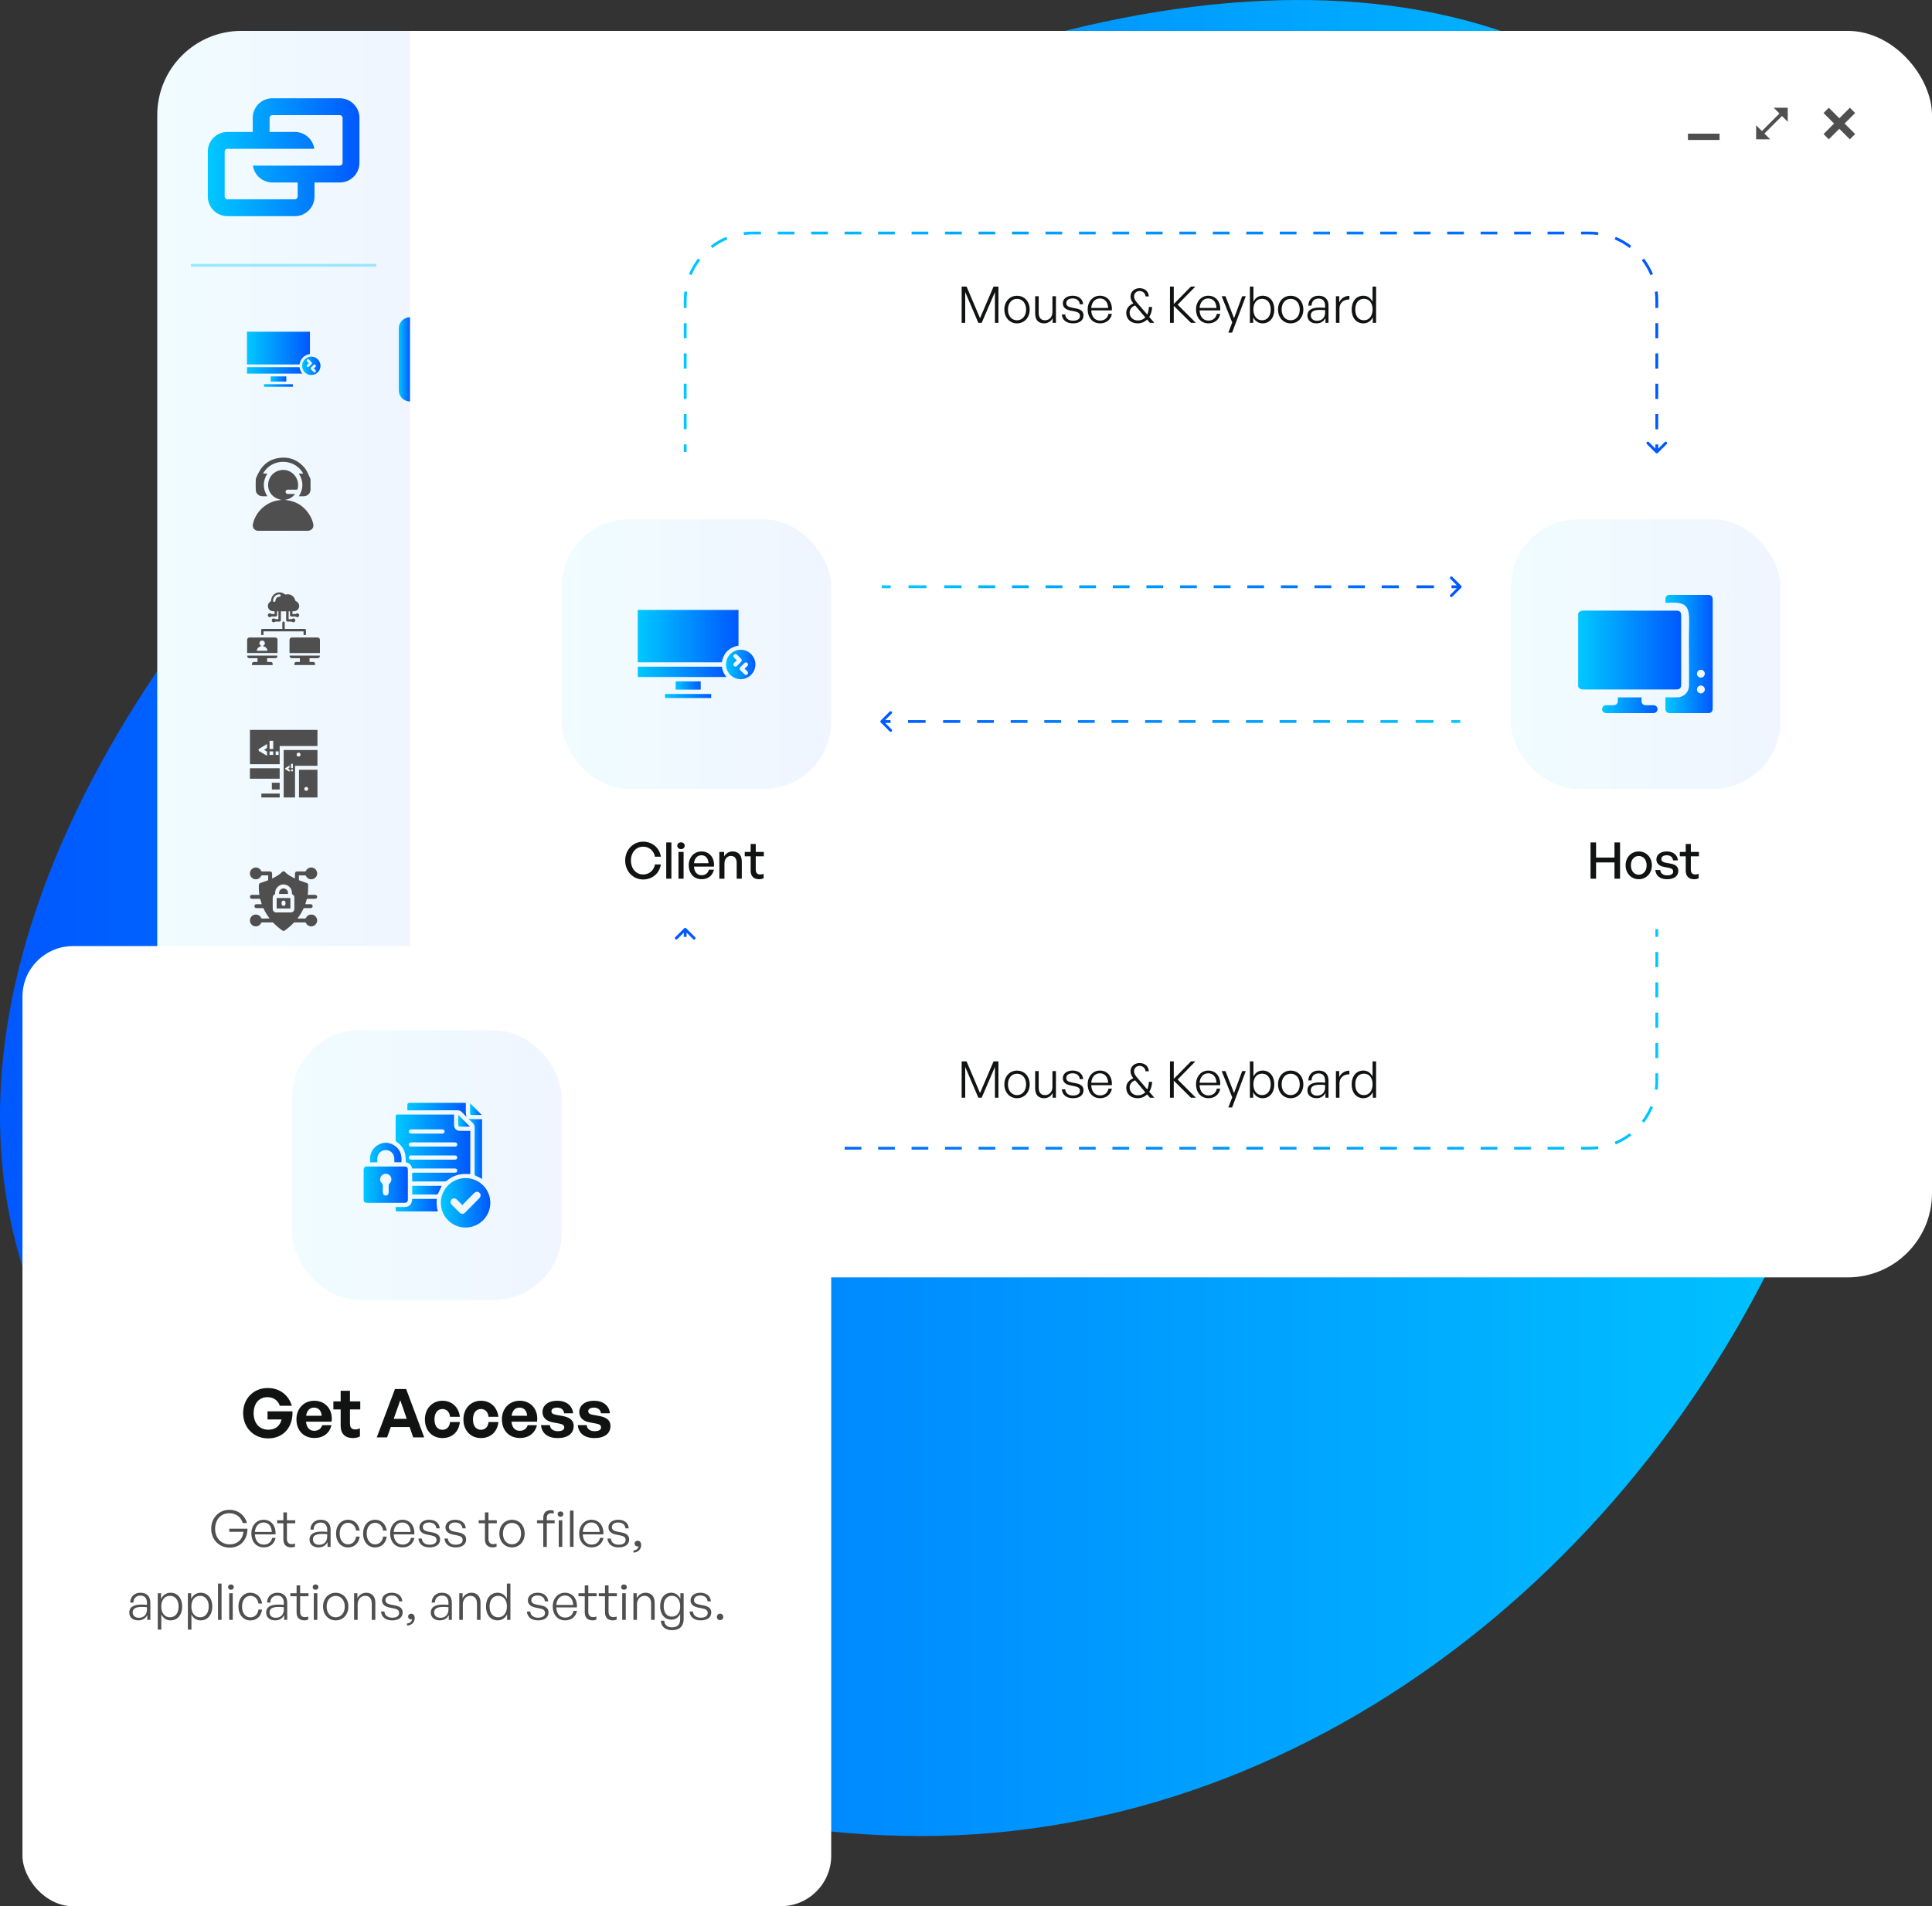 <svg width="688" height="679" viewBox="0 0 688 679" fill="none" xmlns="http://www.w3.org/2000/svg">
<rect x="0" y="0" width="688" height="679" fill="#333333" stroke="none"/>
<path d="M6.288 445.273C-26.127 326.984 71.118 186.81 198.164 96.661C325.21 7.033 482.579 -32.571 575.641 31.524C668.704 95.097 697.459 262.369 651.451 400.459C604.919 538.549 482.579 647.457 340.894 653.711C199.733 659.964 38.181 564.082 6.288 445.273Z" fill="url(#paint0_linear_0_1028)"/>
<rect x="56" y="11" width="632" height="444" rx="30" fill="white"/>
<path d="M348.398 391L343.718 380.038V391H342.458V378.076H344.204L348.992 389.344L353.816 378.076H355.544V391H354.302V380.038L349.586 391H348.398ZM362.162 391.18C359.552 391.18 357.662 389.11 357.662 386.248C357.662 383.404 359.552 381.352 362.162 381.352C364.79 381.352 366.68 383.404 366.68 386.248C366.68 389.11 364.79 391.18 362.162 391.18ZM362.162 390.082C364.016 390.082 365.402 388.606 365.402 386.248C365.402 383.926 364.016 382.45 362.162 382.45C360.326 382.45 358.94 383.926 358.94 386.248C358.94 388.606 360.326 390.082 362.162 390.082ZM374.784 387.166V381.514H376.026V391H374.856V389.29C374.37 390.388 373.218 391.18 371.832 391.18C369.906 391.18 368.628 390.082 368.628 387.688V381.514H369.888V387.418C369.888 389.344 370.842 390.082 372.174 390.082C373.686 390.082 374.784 388.858 374.784 387.166ZM385.847 388.354C385.847 390.1 384.443 391.18 382.103 391.18C379.745 391.18 378.305 389.992 378.125 388.03H379.331C379.421 389.38 380.483 390.226 382.103 390.226C383.651 390.226 384.587 389.632 384.587 388.552C384.587 387.616 384.047 387.184 382.607 386.896L381.239 386.626C379.439 386.284 378.485 385.402 378.485 384.034C378.485 382.45 379.889 381.334 381.959 381.334C384.137 381.334 385.577 382.504 385.721 384.394H384.533C384.407 383.08 383.453 382.306 381.959 382.306C380.627 382.306 379.709 382.936 379.709 383.926C379.709 384.862 380.285 385.312 381.689 385.582L383.111 385.852C385.001 386.212 385.847 387.004 385.847 388.354ZM391.762 391.18C389.098 391.18 387.334 389.182 387.334 386.176C387.334 383.404 389.17 381.334 391.69 381.334C394.39 381.334 396.154 383.512 395.938 386.554H388.594C388.702 388.804 389.89 390.19 391.744 390.19C393.328 390.19 394.426 389.308 394.732 387.796H395.974C395.542 389.902 393.94 391.18 391.762 391.18ZM391.672 382.306C389.962 382.306 388.756 383.62 388.594 385.69H394.624C394.516 383.566 393.418 382.306 391.672 382.306ZM405.22 384.178L408.55 388.066C408.874 387.364 409.072 386.446 409.126 385.348H410.278C410.224 386.698 409.864 387.94 409.252 388.894L411.07 391H409.504L408.496 389.812C407.56 390.73 406.354 391.18 405.184 391.18C402.682 391.18 401.062 389.704 401.062 387.4C401.062 385.834 402.142 384.664 403.6 384.07C402.916 383.188 402.592 382.522 402.592 381.568C402.592 379.894 403.996 378.652 405.832 378.652C407.686 378.652 409.054 379.858 409.108 381.586H407.938C407.83 380.362 406.858 379.66 405.832 379.66C404.716 379.66 403.852 380.47 403.852 381.568C403.852 382.522 404.32 383.116 405.22 384.178ZM402.268 387.346C402.268 388.678 403.186 390.154 405.256 390.154C406.246 390.154 407.182 389.758 407.866 389.074L404.23 384.808C403.096 385.204 402.268 386.122 402.268 387.346ZM417.988 391H416.638V378.076H417.988V384.304L424.108 378.076H425.674L419.374 384.52L425.854 391H424.108L417.988 384.934V391ZM430.346 391.18C427.682 391.18 425.918 389.182 425.918 386.176C425.918 383.404 427.754 381.334 430.274 381.334C432.974 381.334 434.738 383.512 434.522 386.554H427.178C427.286 388.804 428.474 390.19 430.328 390.19C431.912 390.19 433.01 389.308 433.316 387.796H434.558C434.126 389.902 432.524 391.18 430.346 391.18ZM430.256 382.306C428.546 382.306 427.34 383.62 427.178 385.69H433.208C433.1 383.566 432.002 382.306 430.256 382.306ZM443.631 381.514L438.771 394.474H437.421L438.807 390.874L435.045 381.514H436.395L439.455 389.362L442.353 381.514H443.631ZM453.789 386.248C453.789 389.164 452.151 391.18 449.613 391.18C448.155 391.18 446.931 390.388 446.265 389.002V391H445.095V378.076H446.355V383.512C446.967 382.126 448.173 381.334 449.613 381.334C452.151 381.334 453.789 383.332 453.789 386.248ZM452.511 386.248C452.511 383.836 451.269 382.432 449.415 382.432C447.633 382.432 446.337 383.818 446.337 386.212C446.337 388.588 447.597 390.082 449.415 390.082C451.269 390.082 452.511 388.66 452.511 386.248ZM459.615 391.18C457.005 391.18 455.115 389.11 455.115 386.248C455.115 383.404 457.005 381.352 459.615 381.352C462.243 381.352 464.133 383.404 464.133 386.248C464.133 389.11 462.243 391.18 459.615 391.18ZM459.615 390.082C461.469 390.082 462.855 388.606 462.855 386.248C462.855 383.926 461.469 382.45 459.615 382.45C457.779 382.45 456.393 383.926 456.393 386.248C456.393 388.606 457.779 390.082 459.615 390.082ZM472.003 391V389.272C471.445 390.46 470.293 391.18 468.817 391.18C466.855 391.18 465.577 390.082 465.577 388.372C465.577 386.518 467.053 385.546 469.933 385.546C470.509 385.546 470.941 385.582 471.877 385.654V384.862C471.877 383.278 471.031 382.342 469.591 382.342C468.043 382.342 467.071 383.296 467.053 384.844H465.901C465.955 382.738 467.413 381.334 469.573 381.334C471.787 381.334 473.083 382.63 473.083 384.826V391H472.003ZM466.783 388.336C466.783 389.488 467.665 390.262 468.997 390.262C470.761 390.262 471.877 389.11 471.877 387.328V386.482C471.067 386.41 470.509 386.392 469.987 386.392C467.827 386.392 466.783 387.022 466.783 388.336ZM476.993 385.924V391H475.733V381.514H476.903V383.674C477.551 382.27 478.955 381.37 480.521 381.37V382.684C478.523 382.612 476.993 383.854 476.993 385.924ZM481.342 386.248C481.342 383.332 482.962 381.334 485.518 381.334C486.94 381.334 488.146 382.144 488.776 383.494V378.076H490.036V391H488.866V389.002C488.2 390.388 486.976 391.18 485.518 391.18C482.962 391.18 481.342 389.164 481.342 386.248ZM482.62 386.248C482.62 388.66 483.844 390.082 485.698 390.082C487.534 390.082 488.794 388.588 488.794 386.212C488.794 383.818 487.498 382.432 485.698 382.432C483.844 382.432 482.62 383.836 482.62 386.248Z" fill="#111313"/>
<path d="M229.02 313.27C225.42 313.27 222.63 310.336 222.63 306.52C222.63 302.722 225.42 299.806 229.02 299.806C232.26 299.806 234.852 301.966 235.338 305.152H233.232C232.872 303.064 231.18 301.588 229.038 301.588C226.482 301.588 224.682 303.658 224.682 306.52C224.682 309.418 226.482 311.488 229.038 311.488C231.18 311.488 232.872 309.994 233.232 307.906H235.338C234.852 311.11 232.26 313.27 229.02 313.27ZM239.088 313H237.252V300.076H239.088V313ZM243.825 301.246C243.825 301.93 243.285 302.452 242.511 302.452C241.737 302.452 241.179 301.93 241.179 301.246C241.179 300.544 241.737 300.04 242.511 300.04C243.285 300.04 243.825 300.544 243.825 301.246ZM243.429 313H241.611V303.46H243.429V313ZM249.877 313.18C247.123 313.18 245.269 311.182 245.269 308.176C245.269 305.35 247.195 303.28 249.823 303.28C252.667 303.28 254.557 305.584 254.233 308.68H247.123C247.267 310.624 248.239 311.758 249.841 311.758C251.191 311.758 252.127 311.02 252.433 309.778H254.233C253.765 311.902 252.127 313.18 249.877 313.18ZM249.787 304.648C248.329 304.648 247.339 305.692 247.141 307.474H252.307C252.217 305.71 251.263 304.648 249.787 304.648ZM257.984 307.618V313H256.166V303.46H257.858V305.044C258.506 303.982 259.586 303.28 260.9 303.28C262.862 303.28 264.158 304.54 264.158 306.826V313H262.34V307.438C262.34 305.8 261.62 304.882 260.27 304.882C259.028 304.882 257.984 305.926 257.984 307.618ZM271.919 311.236V312.838C271.361 313.09 270.875 313.18 270.299 313.18C268.535 313.18 267.311 312.226 267.311 310.12V305.008H265.205V303.46H267.311V300.634H269.129V303.46H272.009V305.008H269.129V309.706C269.129 311.02 269.759 311.488 270.731 311.488C271.163 311.488 271.541 311.416 271.919 311.236Z" fill="#111313"/>
<path d="M568.376 313H566.396V300.076H568.376V305.476H574.928V300.076H576.908V313H574.928V307.204H568.376V313ZM583.572 313.18C580.872 313.18 578.892 311.056 578.892 308.23C578.892 305.404 580.872 303.28 583.572 303.28C586.272 303.28 588.252 305.404 588.252 308.23C588.252 311.056 586.272 313.18 583.572 313.18ZM583.572 311.578C585.138 311.578 586.38 310.318 586.38 308.23C586.38 306.142 585.138 304.9 583.572 304.9C582.006 304.9 580.782 306.142 580.782 308.23C580.782 310.318 582.006 311.578 583.572 311.578ZM597.665 310.156C597.665 312.028 596.207 313.18 593.669 313.18C591.149 313.18 589.655 311.938 589.475 309.886H591.221C591.293 311.074 592.247 311.812 593.705 311.812C594.983 311.812 595.829 311.362 595.829 310.462C595.829 309.67 595.343 309.328 594.155 309.094L592.607 308.806C590.843 308.464 589.853 307.564 589.853 306.124C589.853 304.45 591.311 303.28 593.525 303.28C595.811 303.28 597.359 304.504 597.521 306.466H595.775C595.667 305.314 594.821 304.648 593.543 304.648C592.391 304.648 591.617 305.134 591.617 305.962C591.617 306.736 592.103 307.096 593.255 307.312L594.875 307.618C596.765 307.96 597.665 308.788 597.665 310.156ZM604.909 311.236V312.838C604.351 313.09 603.865 313.18 603.289 313.18C601.525 313.18 600.301 312.226 600.301 310.12V305.008H598.195V303.46H600.301V300.634H602.119V303.46H604.999V305.008H602.119V309.706C602.119 311.02 602.749 311.488 603.721 311.488C604.153 311.488 604.531 311.416 604.909 311.236Z" fill="#111313"/>
<path d="M348.398 115L343.718 104.038V115H342.458V102.076H344.204L348.992 113.344L353.816 102.076H355.544V115H354.302V104.038L349.586 115H348.398ZM362.162 115.18C359.552 115.18 357.662 113.11 357.662 110.248C357.662 107.404 359.552 105.352 362.162 105.352C364.79 105.352 366.68 107.404 366.68 110.248C366.68 113.11 364.79 115.18 362.162 115.18ZM362.162 114.082C364.016 114.082 365.402 112.606 365.402 110.248C365.402 107.926 364.016 106.45 362.162 106.45C360.326 106.45 358.94 107.926 358.94 110.248C358.94 112.606 360.326 114.082 362.162 114.082ZM374.784 111.166V105.514H376.026V115H374.856V113.29C374.37 114.388 373.218 115.18 371.832 115.18C369.906 115.18 368.628 114.082 368.628 111.688V105.514H369.888V111.418C369.888 113.344 370.842 114.082 372.174 114.082C373.686 114.082 374.784 112.858 374.784 111.166ZM385.847 112.354C385.847 114.1 384.443 115.18 382.103 115.18C379.745 115.18 378.305 113.992 378.125 112.03H379.331C379.421 113.38 380.483 114.226 382.103 114.226C383.651 114.226 384.587 113.632 384.587 112.552C384.587 111.616 384.047 111.184 382.607 110.896L381.239 110.626C379.439 110.284 378.485 109.402 378.485 108.034C378.485 106.45 379.889 105.334 381.959 105.334C384.137 105.334 385.577 106.504 385.721 108.394H384.533C384.407 107.08 383.453 106.306 381.959 106.306C380.627 106.306 379.709 106.936 379.709 107.926C379.709 108.862 380.285 109.312 381.689 109.582L383.111 109.852C385.001 110.212 385.847 111.004 385.847 112.354ZM391.762 115.18C389.098 115.18 387.334 113.182 387.334 110.176C387.334 107.404 389.17 105.334 391.69 105.334C394.39 105.334 396.154 107.512 395.938 110.554H388.594C388.702 112.804 389.89 114.19 391.744 114.19C393.328 114.19 394.426 113.308 394.732 111.796H395.974C395.542 113.902 393.94 115.18 391.762 115.18ZM391.672 106.306C389.962 106.306 388.756 107.62 388.594 109.69H394.624C394.516 107.566 393.418 106.306 391.672 106.306ZM405.22 108.178L408.55 112.066C408.874 111.364 409.072 110.446 409.126 109.348H410.278C410.224 110.698 409.864 111.94 409.252 112.894L411.07 115H409.504L408.496 113.812C407.56 114.73 406.354 115.18 405.184 115.18C402.682 115.18 401.062 113.704 401.062 111.4C401.062 109.834 402.142 108.664 403.6 108.07C402.916 107.188 402.592 106.522 402.592 105.568C402.592 103.894 403.996 102.652 405.832 102.652C407.686 102.652 409.054 103.858 409.108 105.586H407.938C407.83 104.362 406.858 103.66 405.832 103.66C404.716 103.66 403.852 104.47 403.852 105.568C403.852 106.522 404.32 107.116 405.22 108.178ZM402.268 111.346C402.268 112.678 403.186 114.154 405.256 114.154C406.246 114.154 407.182 113.758 407.866 113.074L404.23 108.808C403.096 109.204 402.268 110.122 402.268 111.346ZM417.988 115H416.638V102.076H417.988V108.304L424.108 102.076H425.674L419.374 108.52L425.854 115H424.108L417.988 108.934V115ZM430.346 115.18C427.682 115.18 425.918 113.182 425.918 110.176C425.918 107.404 427.754 105.334 430.274 105.334C432.974 105.334 434.738 107.512 434.522 110.554H427.178C427.286 112.804 428.474 114.19 430.328 114.19C431.912 114.19 433.01 113.308 433.316 111.796H434.558C434.126 113.902 432.524 115.18 430.346 115.18ZM430.256 106.306C428.546 106.306 427.34 107.62 427.178 109.69H433.208C433.1 107.566 432.002 106.306 430.256 106.306ZM443.631 105.514L438.771 118.474H437.421L438.807 114.874L435.045 105.514H436.395L439.455 113.362L442.353 105.514H443.631ZM453.789 110.248C453.789 113.164 452.151 115.18 449.613 115.18C448.155 115.18 446.931 114.388 446.265 113.002V115H445.095V102.076H446.355V107.512C446.967 106.126 448.173 105.334 449.613 105.334C452.151 105.334 453.789 107.332 453.789 110.248ZM452.511 110.248C452.511 107.836 451.269 106.432 449.415 106.432C447.633 106.432 446.337 107.818 446.337 110.212C446.337 112.588 447.597 114.082 449.415 114.082C451.269 114.082 452.511 112.66 452.511 110.248ZM459.615 115.18C457.005 115.18 455.115 113.11 455.115 110.248C455.115 107.404 457.005 105.352 459.615 105.352C462.243 105.352 464.133 107.404 464.133 110.248C464.133 113.11 462.243 115.18 459.615 115.18ZM459.615 114.082C461.469 114.082 462.855 112.606 462.855 110.248C462.855 107.926 461.469 106.45 459.615 106.45C457.779 106.45 456.393 107.926 456.393 110.248C456.393 112.606 457.779 114.082 459.615 114.082ZM472.003 115V113.272C471.445 114.46 470.293 115.18 468.817 115.18C466.855 115.18 465.577 114.082 465.577 112.372C465.577 110.518 467.053 109.546 469.933 109.546C470.509 109.546 470.941 109.582 471.877 109.654V108.862C471.877 107.278 471.031 106.342 469.591 106.342C468.043 106.342 467.071 107.296 467.053 108.844H465.901C465.955 106.738 467.413 105.334 469.573 105.334C471.787 105.334 473.083 106.63 473.083 108.826V115H472.003ZM466.783 112.336C466.783 113.488 467.665 114.262 468.997 114.262C470.761 114.262 471.877 113.11 471.877 111.328V110.482C471.067 110.41 470.509 110.392 469.987 110.392C467.827 110.392 466.783 111.022 466.783 112.336ZM476.993 109.924V115H475.733V105.514H476.903V107.674C477.551 106.27 478.955 105.37 480.521 105.37V106.684C478.523 106.612 476.993 107.854 476.993 109.924ZM481.342 110.248C481.342 107.332 482.962 105.334 485.518 105.334C486.94 105.334 488.146 106.144 488.776 107.494V102.076H490.036V115H488.866V113.002C488.2 114.388 486.976 115.18 485.518 115.18C482.962 115.18 481.342 113.164 481.342 110.248ZM482.62 110.248C482.62 112.66 483.844 114.082 485.698 114.082C487.534 114.082 488.794 112.588 488.794 110.212C488.794 107.818 487.498 106.432 485.698 106.432C483.844 106.432 482.62 107.836 482.62 110.248Z" fill="#111313"/>
<path d="M589.646 161.354C589.842 161.549 590.158 161.549 590.354 161.354L593.536 158.172C593.731 157.976 593.731 157.66 593.536 157.464C593.34 157.269 593.024 157.269 592.828 157.464L590 160.293L587.172 157.464C586.976 157.269 586.66 157.269 586.464 157.464C586.269 157.66 586.269 157.976 586.464 158.172L589.646 161.354ZM244.5 161V158.3H243.5V161H244.5ZM244.5 152.9V147.5H243.5V152.9H244.5ZM244.5 142.1V136.7H243.5V142.1H244.5ZM244.5 131.3V125.9H243.5V131.3H244.5ZM244.5 120.5V115.1H243.5V120.5H244.5ZM244.5 109.7V107H243.5V109.7H244.5ZM244.5 107C244.5 105.959 244.568 104.935 244.699 103.93L243.707 103.801C243.57 104.848 243.5 105.916 243.5 107H244.5ZM246.283 98.005C247.075 96.094 248.112 94.311 249.355 92.694L248.562 92.085C247.267 93.77 246.185 95.629 245.359 97.622L246.283 98.005ZM253.694 88.355C255.311 87.112 257.094 86.075 259.005 85.283L258.622 84.359C256.63 85.185 254.77 86.266 253.085 87.562L253.694 88.355ZM264.93 83.699C265.935 83.568 266.959 83.5 268 83.5V82.5C266.916 82.5 265.848 82.57 264.801 82.707L264.93 83.699ZM268 83.5H270.98V82.5H268V83.5ZM276.94 83.5H282.9V82.5H276.94V83.5ZM288.86 83.5H294.82V82.5H288.86V83.5ZM300.78 83.5H306.74V82.5H300.78V83.5ZM312.7 83.5H318.66V82.5H312.7V83.5ZM324.62 83.5H330.58V82.5H324.62V83.5ZM336.54 83.5H342.5V82.5H336.54V83.5ZM348.46 83.5H354.42V82.5H348.46V83.5ZM360.38 83.5H366.34V82.5H360.38V83.5ZM372.3 83.5H378.26V82.5H372.3V83.5ZM384.22 83.5H390.18V82.5H384.22V83.5ZM396.14 83.5H402.1V82.5H396.14V83.5ZM408.06 83.5H414.02V82.5H408.06V83.5ZM419.98 83.5H425.94V82.5H419.98V83.5ZM431.9 83.5H437.86V82.5H431.9V83.5ZM443.82 83.5H449.78V82.5H443.82V83.5ZM455.74 83.5H461.7V82.5H455.74V83.5ZM467.66 83.5H473.62V82.5H467.66V83.5ZM479.58 83.5H485.54V82.5H479.58V83.5ZM491.5 83.5H497.46V82.5H491.5V83.5ZM503.42 83.5H509.38V82.5H503.42V83.5ZM515.34 83.5H521.3V82.5H515.34V83.5ZM527.26 83.5H533.22V82.5H527.26V83.5ZM539.18 83.5H545.14V82.5H539.18V83.5ZM551.1 83.5H557.06V82.5H551.1V83.5ZM563.02 83.5H566V82.5H563.02V83.5ZM566 83.5C567.041 83.5 568.065 83.568 569.07 83.699L569.199 82.707C568.152 82.57 567.084 82.5 566 82.5V83.5ZM574.995 85.283C576.906 86.075 578.689 87.112 580.306 88.355L580.915 87.562C579.23 86.266 577.37 85.185 575.378 84.359L574.995 85.283ZM584.645 92.694C585.888 94.311 586.925 96.094 587.717 98.005L588.641 97.622C587.815 95.629 586.733 93.77 585.438 92.085L584.645 92.694ZM589.301 103.93C589.432 104.935 589.5 105.959 589.5 107H590.5C590.5 105.916 590.43 104.848 590.293 103.801L589.301 103.93ZM589.5 107V109.7H590.5V107H589.5ZM589.5 115.1V120.5H590.5V115.1H589.5ZM589.5 125.9V131.3H590.5V125.9H589.5ZM589.5 136.7V142.1H590.5V136.7H589.5ZM589.5 147.5V152.9H590.5V147.5H589.5ZM589.5 158.3V161H590.5V158.3H589.5Z" fill="url(#paint1_linear_0_1028)"/>
<path d="M520.354 209.354C520.549 209.158 520.549 208.842 520.354 208.646L517.172 205.464C516.976 205.269 516.66 205.269 516.464 205.464C516.269 205.66 516.269 205.976 516.464 206.172L519.293 209L516.464 211.828C516.269 212.024 516.269 212.34 516.464 212.536C516.66 212.731 516.976 212.731 517.172 212.536L520.354 209.354ZM314 209.5H317.177V208.5H314V209.5ZM323.53 209.5H329.883V208.5H323.53V209.5ZM336.236 209.5H339.413V208.5H336.236V209.5ZM339.413 209.5H342.405V208.5H339.413V209.5ZM348.391 209.5H354.377V208.5H348.391V209.5ZM360.362 209.5H366.348V208.5H360.362V209.5ZM372.333 209.5H378.319V208.5H372.333V209.5ZM384.304 209.5H390.29V208.5H384.304V209.5ZM396.275 209.5H402.261V208.5H396.275V209.5ZM408.247 209.5H414.232V208.5H408.247V209.5ZM420.218 209.5H426.203V208.5H420.218V209.5ZM432.189 209.5H438.174V208.5H432.189V209.5ZM444.16 209.5H450.145V208.5H444.16V209.5ZM456.131 209.5H462.117V208.5H456.131V209.5ZM468.102 209.5H474.088V208.5H468.102V209.5ZM480.073 209.5H486.059V208.5H480.073V209.5ZM492.044 209.5H495.037V208.5H492.044V209.5ZM495.037 209.5H498.157V208.5H495.037V209.5ZM504.398 209.5H510.639V208.5H504.398V209.5ZM516.88 209.5H520V208.5H516.88V209.5Z" fill="url(#paint2_linear_0_1028)"/>
<path d="M313.646 257.354C313.451 257.158 313.451 256.842 313.646 256.646L316.828 253.464C317.024 253.269 317.34 253.269 317.536 253.464C317.731 253.66 317.731 253.976 317.536 254.172L314.707 257L317.536 259.828C317.731 260.024 317.731 260.34 317.536 260.536C317.34 260.731 317.024 260.731 316.828 260.536L313.646 257.354ZM520 257.5H516.823V256.5H520V257.5ZM510.47 257.5H504.117V256.5H510.47V257.5ZM497.764 257.5H494.587V256.5H497.764V257.5ZM494.587 257.5H491.595V256.5H494.587V257.5ZM485.609 257.5H479.623V256.5H485.609V257.5ZM473.638 257.5H467.652V256.5H473.638V257.5ZM461.667 257.5H455.681V256.5H461.667V257.5ZM449.696 257.5H443.71V256.5H449.696V257.5ZM437.725 257.5H431.739V256.5H437.725V257.5ZM425.753 257.5H419.768V256.5H425.753V257.5ZM413.782 257.5H407.797V256.5H413.782V257.5ZM401.811 257.5H395.826V256.5H401.811V257.5ZM389.84 257.5H383.855V256.5H389.84V257.5ZM377.869 257.5H371.883V256.5H377.869V257.5ZM365.898 257.5H359.912V256.5H365.898V257.5ZM353.927 257.5H347.941V256.5H353.927V257.5ZM341.956 257.5H338.963V256.5H341.956V257.5ZM338.963 257.5H335.843V256.5H338.963V257.5ZM329.602 257.5H323.361V256.5H329.602V257.5ZM317.12 257.5H314V256.5H317.12V257.5Z" fill="url(#paint3_linear_0_1028)"/>
<path d="M244.354 330.646C244.158 330.451 243.842 330.451 243.646 330.646L240.464 333.828C240.269 334.024 240.269 334.34 240.464 334.536C240.66 334.731 240.976 334.731 241.172 334.536L244 331.707L246.828 334.536C247.024 334.731 247.34 334.731 247.536 334.536C247.731 334.34 247.731 334.024 247.536 333.828L244.354 330.646ZM589.5 331V333.7H590.5V331H589.5ZM589.5 339.1V344.5H590.5V339.1H589.5ZM589.5 349.9V355.3H590.5V349.9H589.5ZM589.5 360.7V366.1H590.5V360.7H589.5ZM589.5 371.5V376.9H590.5V371.5H589.5ZM589.5 382.3V385H590.5V382.3H589.5ZM589.5 385C589.5 386.041 589.432 387.065 589.301 388.07L590.293 388.199C590.43 387.152 590.5 386.084 590.5 385H589.5ZM587.717 393.995C586.925 395.906 585.888 397.689 584.645 399.306L585.438 399.915C586.733 398.23 587.815 396.37 588.641 394.378L587.717 393.995ZM580.306 403.645C578.689 404.888 576.906 405.925 574.995 406.717L575.378 407.641C577.37 406.815 579.23 405.733 580.915 404.438L580.306 403.645ZM569.07 408.301C568.065 408.432 567.041 408.5 566 408.5V409.5C567.084 409.5 568.152 409.43 569.199 409.293L569.07 408.301ZM566 408.5H563.02V409.5H566V408.5ZM557.06 408.5H551.1V409.5H557.06V408.5ZM545.14 408.5H539.18V409.5H545.14V408.5ZM533.22 408.5H527.26V409.5H533.22V408.5ZM521.3 408.5H515.34V409.5H521.3V408.5ZM509.38 408.5H503.42V409.5H509.38V408.5ZM497.46 408.5H491.5V409.5H497.46V408.5ZM485.54 408.5H479.58V409.5H485.54V408.5ZM473.62 408.5H467.66V409.5H473.62V408.5ZM461.7 408.5H455.74V409.5H461.7V408.5ZM449.78 408.5H443.82V409.5H449.78V408.5ZM437.86 408.5H431.9V409.5H437.86V408.5ZM425.94 408.5H419.98V409.5H425.94V408.5ZM414.02 408.5H408.06V409.5H414.02V408.5ZM402.1 408.5H396.14V409.5H402.1V408.5ZM390.18 408.5H384.22V409.5H390.18V408.5ZM378.26 408.5H372.3V409.5H378.26V408.5ZM366.34 408.5H360.38V409.5H366.34V408.5ZM354.42 408.5H348.46V409.5H354.42V408.5ZM342.5 408.5H336.54V409.5H342.5V408.5ZM330.58 408.5H324.62V409.5H330.58V408.5ZM318.66 408.5H312.7V409.5H318.66V408.5ZM306.74 408.5H300.78V409.5H306.74V408.5ZM294.82 408.5H288.86V409.5H294.82V408.5ZM282.9 408.5H276.94V409.5H282.9V408.5ZM270.98 408.5H268V409.5H270.98V408.5ZM268 408.5C266.959 408.5 265.935 408.432 264.93 408.301L264.801 409.293C265.848 409.43 266.916 409.5 268 409.5V408.5ZM259.005 406.717C257.094 405.925 255.311 404.888 253.694 403.645L253.085 404.438C254.77 405.733 256.63 406.815 258.622 407.641L259.005 406.717ZM249.355 399.306C248.112 397.689 247.075 395.906 246.283 393.995L245.359 394.378C246.185 396.37 247.267 398.23 248.562 399.915L249.355 399.306ZM244.699 388.07C244.568 387.065 244.5 386.041 244.5 385H243.5C243.5 386.084 243.57 387.152 243.707 388.199L244.699 388.07ZM244.5 385V382.3H243.5V385H244.5ZM244.5 376.9V371.5H243.5V376.9H244.5ZM244.5 366.1V360.7H243.5V366.1H244.5ZM244.5 355.3V349.9H243.5V355.3H244.5ZM244.5 344.5V339.1H243.5V344.5H244.5ZM244.5 333.7V331H243.5V333.7H244.5Z" fill="url(#paint4_linear_0_1028)"/>
<rect opacity="0.06" x="200" y="185" width="96" height="96" rx="24" fill="url(#paint5_linear_0_1028)"/>
<path d="M227.104 235.918C227.104 229.695 227.104 223.494 227.104 217.258C239.056 217.258 251.006 217.258 262.986 217.258C262.986 221.489 262.986 225.723 262.986 229.964C259.655 230.592 257.667 232.563 257.037 235.918C247.08 235.918 237.12 235.918 227.104 235.918Z" fill="url(#paint6_linear_0_1028)"/>
<path d="M257.07 237.471C257.247 238.853 257.789 240.056 258.712 241.152C248.148 241.152 237.652 241.152 227.119 241.152C227.119 239.946 227.119 238.724 227.119 237.471C237.078 237.471 247.047 237.471 257.07 237.471Z" fill="url(#paint7_linear_0_1028)"/>
<path d="M269.004 236.691C269 239.574 266.654 241.925 263.775 241.931C260.894 241.936 258.523 239.581 258.525 236.714C258.528 233.777 260.884 231.439 263.824 231.451C266.664 231.464 269.008 233.834 269.004 236.691ZM262.437 235.242C262.2 235.414 262.028 235.522 261.875 235.654C261.71 235.796 261.559 235.955 261.412 236.115C261.08 236.476 261.06 236.891 261.353 237.201C261.658 237.525 262.102 237.522 262.47 237.17C262.943 236.717 263.405 236.255 263.858 235.782C264.247 235.377 264.242 235.005 263.848 234.596C263.405 234.136 262.952 233.685 262.493 233.241C262.118 232.877 261.692 232.857 261.374 233.165C261.045 233.484 261.069 233.924 261.455 234.316C261.729 234.592 262.02 234.85 262.437 235.242ZM265.14 238.182C265.509 237.839 265.827 237.565 266.117 237.265C266.458 236.912 266.469 236.489 266.177 236.181C265.87 235.857 265.427 235.861 265.059 236.214C264.588 236.667 264.125 237.13 263.672 237.601C263.283 238.006 263.287 238.377 263.682 238.786C264.125 239.246 264.577 239.697 265.035 240.141C265.41 240.505 265.837 240.525 266.154 240.217C266.483 239.899 266.459 239.459 266.074 239.066C265.803 238.789 265.51 238.531 265.14 238.182Z" fill="url(#paint8_linear_0_1028)"/>
<path d="M249.521 242.715C249.521 243.705 249.521 244.666 249.521 245.651C246.546 245.651 243.591 245.651 240.596 245.651C240.596 244.692 240.596 243.72 240.596 242.715C243.548 242.715 246.514 242.715 249.521 242.715Z" fill="url(#paint9_linear_0_1028)"/>
<path d="M236.836 248.641C236.836 248.144 236.836 247.681 236.836 247.197C242.308 247.197 247.76 247.197 253.246 247.197C253.246 247.664 253.246 248.136 253.246 248.641C247.793 248.641 242.332 248.641 236.836 248.641Z" fill="url(#paint10_linear_0_1028)"/>
<rect opacity="0.06" x="538" y="185" width="96" height="96" rx="24" fill="url(#paint11_linear_0_1028)"/>
<path d="M562 244.554C562 235.884 562 227.213 562 218.543C562.365 217.758 562.98 217.501 563.837 217.502C574.875 217.521 585.914 217.514 596.951 217.514C598.17 217.514 598.678 218.023 598.678 219.248C598.678 227.433 598.678 235.618 598.678 243.803C598.678 245.092 598.187 245.584 596.905 245.584C585.897 245.584 574.891 245.578 563.884 245.597C563.016 245.598 562.374 245.363 562 244.554Z" fill="url(#paint12_linear_0_1028)"/>
<path d="M593.073 214.707C593.073 214.146 593.035 213.631 593.082 213.125C593.148 212.414 593.753 211.91 594.504 211.904C595.752 211.894 596.998 211.901 598.245 211.901C601.582 211.901 604.918 211.901 608.254 211.901C609.373 211.901 609.905 212.439 609.905 213.569C609.905 226.492 609.905 239.416 609.905 252.341C609.905 253.47 609.372 254.006 608.25 254.006C603.729 254.007 599.208 254.007 594.687 254.006C593.619 254.006 593.065 253.459 593.063 252.404C593.06 251.082 593.063 249.761 593.063 248.392C594.409 248.392 595.714 248.404 597.019 248.386C597.452 248.38 597.897 248.354 598.314 248.25C600.159 247.796 601.46 246.145 601.478 244.221C601.498 242.039 601.484 239.856 601.484 237.674C601.484 232.607 601.363 227.536 601.514 222.475C601.719 215.621 600.569 214.382 593.742 214.706C593.54 214.716 593.338 214.707 593.073 214.707ZM607.097 239.952C607.087 239.195 606.447 238.565 605.689 238.569C604.932 238.572 604.297 239.207 604.294 239.965C604.292 240.741 604.95 241.39 605.725 241.372C606.483 241.356 607.107 240.71 607.097 239.952ZM605.688 244.182C604.93 244.186 604.295 244.821 604.293 245.579C604.29 246.336 604.92 246.976 605.678 246.986C606.454 246.996 607.107 246.342 607.097 245.566C607.087 244.809 606.447 244.179 605.688 244.182Z" fill="url(#paint13_linear_0_1028)"/>
<path d="M576.129 248.41C578.953 248.41 581.721 248.41 584.55 248.41C584.55 248.835 584.548 249.25 584.55 249.665C584.558 250.628 585.13 251.194 586.101 251.199C586.974 251.203 587.846 251.196 588.72 251.201C589.626 251.206 590.259 251.788 590.256 252.608C590.254 253.426 589.623 254.006 588.714 254.006C583.165 254.009 577.618 254.009 572.069 254.006C571.158 254.006 570.525 253.431 570.518 252.615C570.51 251.781 571.151 251.204 572.091 251.2C572.933 251.198 573.775 251.204 574.616 251.198C575.549 251.19 576.12 250.613 576.129 249.673C576.133 249.269 576.129 248.865 576.129 248.41Z" fill="url(#paint14_linear_0_1028)"/>
<path d="M601.094 47.61H612.344V49.86H601.094V47.61Z" fill="#504F4F"/>
<path d="M636.625 43.375V38.375H631.625L633.681 40.431L627.431 46.681L625.375 44.625V49.625H630.375L628.319 47.569L634.569 41.319L636.625 43.375Z" fill="#504F4F"/>
<g clip-path="url(#clip0_0_1028)">
<path d="M651.25 38.375L649.375 40.25L653.125 44L649.375 47.75L651.25 49.625L655 45.875L658.75 49.625L660.625 47.75L656.875 44L660.625 40.25L658.75 38.375L655 42.125L651.25 38.375Z" fill="#504F4F"/>
</g>
<path opacity="0.06" d="M56 41C56 24.431 69.431 11 86 11H146V455H86C69.431 455 56 441.569 56 425V41Z" fill="url(#paint15_linear_0_1028)"/>
<path d="M142 117C142 114.791 143.791 113 146 113V113V143V143C143.791 143 142 141.209 142 139V117Z" fill="url(#paint16_linear_0_1028)"/>
<path d="M87.939 129.823C87.939 125.934 87.939 122.058 87.939 118.16C95.41 118.16 102.879 118.16 110.366 118.16C110.366 120.805 110.366 123.451 110.366 126.102C108.284 126.494 107.042 127.726 106.648 129.823C100.425 129.823 94.2 129.823 87.939 129.823Z" fill="url(#paint17_linear_0_1028)"/>
<path d="M106.669 130.793C106.779 131.657 107.118 132.409 107.695 133.094C101.092 133.094 94.532 133.094 87.949 133.094C87.949 132.34 87.949 131.577 87.949 130.793C94.173 130.793 100.404 130.793 106.669 130.793Z" fill="url(#paint18_linear_0_1028)"/>
<path d="M114.127 130.306C114.125 132.108 112.659 133.577 110.859 133.581C109.059 133.584 107.577 132.113 107.578 130.32C107.58 128.485 109.052 127.023 110.89 127.031C112.665 127.039 114.13 128.52 114.127 130.306ZM110.023 129.401C109.875 129.508 109.767 129.576 109.672 129.658C109.569 129.747 109.474 129.846 109.382 129.946C109.175 130.172 109.163 130.431 109.345 130.625C109.536 130.827 109.813 130.826 110.044 130.605C110.339 130.323 110.628 130.034 110.911 129.738C111.154 129.485 111.151 129.252 110.905 128.997C110.628 128.709 110.345 128.427 110.058 128.15C109.823 127.923 109.557 127.91 109.359 128.102C109.153 128.302 109.168 128.577 109.409 128.822C109.58 128.995 109.762 129.155 110.023 129.401ZM111.712 131.238C111.943 131.023 112.141 130.852 112.323 130.665C112.536 130.445 112.543 130.18 112.36 129.988C112.169 129.785 111.891 129.788 111.662 130.008C111.367 130.291 111.078 130.58 110.795 130.875C110.552 131.128 110.554 131.36 110.801 131.616C111.078 131.903 111.36 132.185 111.647 132.463C111.881 132.69 112.148 132.702 112.346 132.51C112.552 132.311 112.537 132.036 112.296 131.791C112.127 131.617 111.944 131.456 111.712 131.238Z" fill="url(#paint19_linear_0_1028)"/>
<path d="M101.949 134.07C101.949 134.689 101.949 135.29 101.949 135.905C100.09 135.905 98.243 135.905 96.371 135.905C96.371 135.306 96.371 134.698 96.371 134.07C98.216 134.07 100.07 134.07 101.949 134.07Z" fill="url(#paint20_linear_0_1028)"/>
<path d="M94.022 137.775C94.022 137.464 94.022 137.175 94.022 136.873C97.442 136.873 100.849 136.873 104.278 136.873C104.278 137.164 104.278 137.46 104.278 137.775C100.87 137.775 97.457 137.775 94.022 137.775Z" fill="url(#paint21_linear_0_1028)"/>
<path d="M91.645 189.058C91.508 189.015 91.369 188.98 91.235 188.929C90.342 188.588 89.84 187.648 90.046 186.708C91.009 182.321 94.68 178.877 99.112 178.21C99.501 178.152 99.894 178.118 100.293 178.072C99.843 177.95 99.395 177.864 98.973 177.71C96.657 176.865 95.297 174.751 95.489 172.365C95.693 169.819 97.488 167.877 99.938 167.463C103.244 166.903 105.739 169.383 106.111 172.007C106.215 172.74 106.168 173.459 105.968 174.173C105.915 174.364 105.835 174.426 105.639 174.423C104.612 174.414 103.585 174.416 102.558 174.421C102.084 174.423 101.806 174.623 101.719 175.004C101.612 175.473 101.889 175.898 102.369 175.932C102.851 175.967 103.336 175.949 103.819 175.952C104.216 175.954 104.613 175.953 105.068 175.953C104.6 176.58 104.067 177.046 103.436 177.405C102.805 177.763 102.121 177.96 101.379 178.047C102.037 178.151 102.669 178.214 103.283 178.354C106.274 179.036 108.542 180.738 110.173 183.313C110.822 184.338 111.284 185.445 111.554 186.629C111.819 187.792 111.183 188.775 110.014 189.017C109.982 189.024 109.954 189.044 109.923 189.058C103.831 189.058 97.738 189.058 91.645 189.058Z" fill="#504F4F"/>
<path d="M106.434 168.702C106.927 168.702 107.423 168.702 107.969 168.702C107.513 167.843 106.937 167.134 106.24 166.522C104.986 165.423 103.522 164.777 101.87 164.577C98.074 164.118 95.013 166.141 93.681 168.683C94.195 168.683 94.697 168.683 95.211 168.683C93.522 171.384 93.527 174.057 95.183 176.745C95.182 176.746 95.161 176.768 95.14 176.768C94.521 176.766 93.9 176.794 93.283 176.751C92.089 176.67 91.146 175.8 91.083 174.609C91.015 173.333 91.067 172.05 91.086 170.77C91.089 170.557 91.168 170.334 91.257 170.137C91.532 169.519 91.808 168.901 92.122 168.303C93.686 165.311 96.149 163.538 99.494 163.099C102.76 162.67 105.596 163.639 107.911 166.012C108.841 166.965 109.497 168.099 109.973 169.34C110.033 169.497 110.107 169.651 110.196 169.793C110.454 170.208 110.583 170.656 110.583 171.143C110.583 172.187 110.585 173.23 110.582 174.274C110.578 175.67 109.647 176.679 108.254 176.76C107.649 176.796 107.04 176.766 106.431 176.766C108.106 174.067 108.105 171.395 106.434 168.702Z" fill="#504F4F"/>
<path d="M101.901 217.75C101.258 217.75 100.659 217.75 100.03 217.75C100.03 218.042 100.03 218.319 100.03 218.595C100.03 219.342 100.032 220.089 100.029 220.836C100.028 221.259 99.88 221.403 99.457 221.406C99.142 221.408 98.827 221.406 98.512 221.407C98.247 221.407 97.995 221.394 97.751 221.576C97.501 221.761 97.129 221.654 96.925 221.411C96.717 221.164 96.706 220.824 96.898 220.562C97.079 220.316 97.443 220.169 97.685 220.34C98.065 220.607 98.47 220.524 98.872 220.541C98.953 220.545 99.033 220.542 99.14 220.542C99.14 219.607 99.14 218.687 99.14 217.751C98.997 217.751 98.858 217.751 98.673 217.751C98.673 217.9 98.673 218.049 98.673 218.197C98.673 218.495 98.678 218.792 98.67 219.088C98.661 219.429 98.506 219.579 98.167 219.584C97.834 219.588 97.5 219.583 97.168 219.585C96.886 219.587 96.617 219.565 96.355 219.762C96.105 219.949 95.737 219.835 95.533 219.587C95.336 219.348 95.329 218.982 95.518 218.737C95.713 218.483 96.082 218.351 96.333 218.533C96.638 218.753 96.954 218.716 97.279 218.72C97.441 218.722 97.602 218.721 97.786 218.721C97.786 218.398 97.786 218.089 97.786 217.734C97.632 217.734 97.475 217.735 97.318 217.734C96.404 217.723 95.673 217.178 95.453 216.342C95.23 215.496 95.592 214.689 96.389 214.212C96.47 214.164 96.532 214.02 96.536 213.918C96.596 212.221 97.982 210.925 99.677 211.003C100.335 211.034 100.917 211.273 101.432 211.686C101.518 211.754 101.678 211.79 101.784 211.764C103.336 211.378 104.807 212.304 105.144 213.879C105.165 213.976 105.271 214.089 105.365 214.13C106.193 214.487 106.666 215.315 106.521 216.178C106.373 217.055 105.626 217.696 104.704 217.732C104.525 217.739 104.346 217.733 104.146 217.733C104.146 218.064 104.146 218.373 104.146 218.72C104.52 218.72 104.895 218.725 105.269 218.715C105.329 218.713 105.39 218.649 105.447 218.609C105.757 218.391 106.131 218.423 106.376 218.69C106.608 218.943 106.612 219.344 106.387 219.603C106.141 219.885 105.764 219.915 105.437 219.696C105.348 219.636 105.23 219.593 105.124 219.59C104.683 219.579 104.241 219.587 103.8 219.584C103.414 219.582 103.265 219.434 103.261 219.042C103.256 218.62 103.26 218.198 103.26 217.755C103.094 217.755 102.947 217.755 102.784 217.755C102.784 218.675 102.784 219.588 102.784 220.537C103.159 220.537 103.525 220.542 103.89 220.532C103.951 220.531 104.009 220.461 104.067 220.421C104.374 220.208 104.759 220.247 104.996 220.514C105.23 220.778 105.23 221.163 104.996 221.426C104.759 221.692 104.373 221.725 104.064 221.523C103.967 221.46 103.84 221.415 103.725 221.412C103.311 221.399 102.897 221.408 102.483 221.406C102.046 221.404 101.904 221.261 101.903 220.817C101.901 219.898 101.903 218.981 101.903 218.062C101.901 217.966 101.901 217.868 101.901 217.75ZM99.414 211.697C98.263 211.72 97.255 212.734 97.24 213.885C97.236 214.2 97.396 214.395 97.661 214.399C97.917 214.404 98.08 214.229 98.103 213.926C98.165 213.138 98.678 212.623 99.465 212.559C99.785 212.533 99.959 212.365 99.945 212.096C99.931 211.831 99.743 211.69 99.414 211.697Z" fill="#504F4F"/>
<path d="M113.932 232.611C110.323 232.611 106.734 232.611 103.112 232.611C103.107 232.517 103.097 232.422 103.097 232.328C103.096 230.906 103.095 229.484 103.097 228.061C103.097 227.384 103.41 227.071 104.086 227.071C107.039 227.07 109.993 227.07 112.946 227.071C113.623 227.071 113.933 227.382 113.933 228.061C113.933 229.483 113.933 230.905 113.933 232.327C113.932 232.416 113.932 232.505 113.932 232.611Z" fill="#504F4F"/>
<path d="M88.001 232.605C88.001 231.469 88.001 230.353 88.001 229.238C88.001 228.805 87.998 228.373 88.002 227.941C88.008 227.423 88.345 227.074 88.866 227.074C91.9 227.069 94.933 227.07 97.968 227.074C98.449 227.074 98.817 227.374 98.822 227.832C98.842 229.414 98.829 230.998 98.829 232.605C95.223 232.605 91.628 232.605 88.001 232.605ZM93.564 230.094C94.14 229.851 94.406 229.429 94.308 228.94C94.218 228.49 93.828 228.165 93.37 228.158C92.894 228.15 92.495 228.464 92.394 228.925C92.285 229.417 92.544 229.834 93.118 230.093C92.052 230.416 91.385 231.115 91.484 231.816C92.731 231.816 93.978 231.816 95.225 231.816C95.274 231.065 94.611 230.376 93.564 230.094Z" fill="#504F4F"/>
<path d="M91.705 234.459C91.175 234.459 90.673 234.459 90.171 234.459C89.72 234.459 89.27 234.469 88.821 234.455C88.299 234.437 87.96 234.03 88.028 233.512C91.62 233.512 95.213 233.512 98.805 233.512C98.872 234.061 98.522 234.452 97.954 234.457C97.117 234.464 96.28 234.459 95.444 234.459C95.346 234.459 95.249 234.459 95.138 234.459C95.138 234.908 95.138 235.328 95.138 235.785C95.477 235.785 95.815 235.785 96.153 235.785C96.975 235.785 97.199 236.057 97.064 236.905C94.633 236.905 92.199 236.905 89.739 236.905C89.739 236.701 89.722 236.505 89.742 236.312C89.776 236.001 90.064 235.793 90.456 235.787C90.867 235.78 91.278 235.785 91.704 235.785C91.705 235.337 91.705 234.918 91.705 234.459Z" fill="#504F4F"/>
<path d="M103.11 233.51C106.714 233.51 110.301 233.51 113.889 233.51C114.015 233.98 113.648 234.44 113.108 234.453C112.506 234.468 111.903 234.458 111.3 234.458C110.951 234.458 110.601 234.458 110.232 234.458C110.232 234.903 110.232 235.32 110.232 235.785C110.498 235.785 110.772 235.785 111.046 235.785C111.199 235.785 111.352 235.781 111.505 235.787C111.956 235.807 112.195 236.055 112.198 236.503C112.199 236.628 112.198 236.754 112.198 236.899C109.742 236.899 107.302 236.899 104.845 236.899C104.845 236.693 104.83 236.495 104.849 236.301C104.878 236 105.157 235.794 105.538 235.787C105.95 235.779 106.362 235.786 106.791 235.786C106.791 235.345 106.791 234.926 106.791 234.475C106.7 234.47 106.605 234.459 106.511 234.459C105.665 234.458 104.82 234.463 103.974 234.456C103.423 234.451 103.1 234.101 103.11 233.51Z" fill="#504F4F"/>
<path d="M93.852 224.887C93.852 225.324 93.852 225.744 93.852 226.186C93.557 226.186 93.286 226.186 92.989 226.186C92.989 225.583 92.976 224.992 92.995 224.401C93.002 224.134 93.192 224.007 93.507 224.007C94.507 224.005 95.506 224.007 96.505 224.007C97.739 224.007 98.972 224.007 100.205 224.007C100.302 224.007 100.4 224.007 100.535 224.007C100.535 223.812 100.535 223.636 100.535 223.459C100.535 222.928 100.533 222.397 100.537 221.866C100.539 221.564 100.701 221.377 100.955 221.369C101.216 221.361 101.397 221.556 101.399 221.867C101.402 222.568 101.4 223.269 101.4 224.007C101.523 224.007 101.628 224.007 101.732 224.007C103.938 224.007 106.143 224.007 108.349 224.007C108.824 224.007 108.952 224.137 108.953 224.619C108.954 225.132 108.953 225.644 108.953 226.183C108.669 226.183 108.397 226.183 108.093 226.183C108.093 225.757 108.093 225.33 108.093 224.887C103.338 224.887 98.615 224.887 93.852 224.887Z" fill="#504F4F"/>
<path d="M113.051 260C113.051 261.911 113.051 263.822 113.051 265.733C108.575 265.733 104.1 265.733 99.599 265.733C99.599 267.914 99.599 270.063 99.599 272.205C96.052 272.205 92.531 272.205 89.006 272.205C89.006 268.133 89.006 264.074 89.006 260C97.031 260 105.041 260 113.051 260ZM95.092 265.033C95.037 265.054 95.007 265.06 94.983 265.075C94.06 265.635 93.137 266.196 92.217 266.76C92.013 266.884 92.043 267.413 92.256 267.539C93.138 268.061 94.02 268.581 94.904 269.101C94.955 269.131 95.011 269.151 95.093 269.189C95.093 268.74 95.087 268.319 95.096 267.899C95.099 267.763 95.053 267.687 94.937 267.622C94.647 267.461 94.364 267.288 94.048 267.103C94.369 266.897 94.659 266.715 94.943 266.524C95.006 266.481 95.084 266.402 95.086 266.338C95.099 265.91 95.092 265.482 95.092 265.033ZM96 263.882C96 264.87 96 265.835 96 266.8C96.444 266.8 96.87 266.8 97.296 266.8C97.296 265.821 97.296 264.857 97.296 263.882C96.859 263.882 96.439 263.882 96 263.882ZM95.994 267.643C95.994 268.082 95.994 268.493 95.994 268.911C96.439 268.911 96.871 268.911 97.302 268.911C97.302 268.481 97.302 268.069 97.302 267.643C96.864 267.643 96.439 267.643 95.994 267.643ZM98.167 268.915C98.526 268.915 98.872 268.915 99.222 268.915C99.222 268.484 99.222 268.067 99.222 267.649C98.859 267.649 98.513 267.649 98.167 267.649C98.167 268.082 98.167 268.494 98.167 268.915Z" fill="#504F4F"/>
<path d="M101.018 284.06C101.018 278.432 101.018 272.803 101.018 267.143C105.037 267.143 109.043 267.143 113.048 267.143C113.048 269.022 113.048 270.902 113.048 272.782C110.39 272.782 107.731 272.782 105.059 272.782C105.059 276.562 105.059 280.311 105.059 284.06C103.712 284.06 102.365 284.06 101.018 284.06ZM103.087 272.685C102.591 272.987 102.108 273.276 101.631 273.573C101.469 273.674 101.478 273.936 101.643 274.035C102.018 274.261 102.396 274.481 102.774 274.703C102.879 274.764 102.986 274.82 103.12 274.894C103.12 274.627 103.187 274.371 103.101 274.186C103.02 274.01 102.779 273.908 102.573 273.747C103.13 273.593 103.213 273.2 103.087 272.685ZM107.031 268.793C107.035 268.41 106.718 268.088 106.335 268.084C105.951 268.081 105.629 268.398 105.625 268.781C105.622 269.164 105.939 269.487 106.322 269.49C106.705 269.494 107.028 269.177 107.031 268.793ZM103.613 272.075C103.613 272.608 103.613 273.111 103.613 273.61C103.853 273.61 104.075 273.61 104.29 273.61C104.29 273.086 104.29 272.581 104.29 272.075C104.056 272.075 103.84 272.075 103.613 272.075ZM103.607 274.743C103.842 274.743 104.064 274.743 104.294 274.743C104.294 274.515 104.294 274.301 104.294 274.075C104.06 274.075 103.839 274.075 103.607 274.075C103.607 274.304 103.607 274.518 103.607 274.743Z" fill="#504F4F"/>
<path d="M113.05 274.191C113.05 277.481 113.05 280.77 113.05 284.06C110.857 284.06 108.664 284.06 106.471 284.06C106.471 280.775 106.471 277.491 106.471 274.191C108.684 274.191 110.867 274.191 113.05 274.191ZM109.045 281.708C109.428 281.714 109.753 281.399 109.759 281.016C109.765 280.633 109.45 280.308 109.067 280.302C108.684 280.297 108.359 280.611 108.353 280.995C108.346 281.377 108.661 281.702 109.045 281.708Z" fill="#504F4F"/>
<path d="M93.076 284.061C93.076 283.601 93.076 283.141 93.076 282.666C95.253 282.666 97.414 282.666 99.609 282.666C99.609 283.129 99.609 283.595 99.609 284.061C97.431 284.061 95.254 284.061 93.076 284.061Z" fill="#504F4F"/>
<path d="M99.592 277.377C96.054 277.377 92.533 277.377 89 277.377C89 276.133 89 274.899 89 273.646C92.522 273.646 96.049 273.646 99.592 273.646C99.592 274.88 99.592 276.12 99.592 277.377Z" fill="#504F4F"/>
<path d="M96.805 278.807C97.742 278.807 98.662 278.807 99.595 278.807C99.595 279.612 99.595 280.408 99.595 281.221C98.673 281.221 97.748 281.221 96.805 281.221C96.805 280.427 96.805 279.627 96.805 278.807Z" fill="#504F4F"/>
<path d="M112.941 327.589C112.941 327.776 112.941 327.963 112.941 328.15C112.926 328.194 112.908 328.237 112.898 328.282C112.692 329.21 111.973 329.86 111.037 329.964C110.165 330.061 109.313 329.568 108.923 328.727C108.862 328.594 108.789 328.567 108.66 328.567C107.428 328.571 106.198 328.573 104.967 328.565C104.796 328.564 104.679 328.613 104.562 328.737C103.62 329.729 102.581 330.608 101.463 331.395C101.1 331.65 100.84 331.648 100.479 331.395C99.354 330.604 98.31 329.719 97.362 328.722C97.257 328.612 97.152 328.566 96.999 328.567C95.783 328.572 94.567 328.573 93.352 328.566C93.169 328.565 93.07 328.61 92.986 328.788C92.564 329.677 91.586 330.138 90.629 329.919C89.684 329.704 88.999 328.84 89 327.867C89.001 326.894 89.692 326.026 90.632 325.817C91.604 325.602 92.577 326.07 93 326.971C93.069 327.119 93.143 327.174 93.308 327.171C93.876 327.16 94.445 327.167 95.014 327.167C95.33 327.167 95.646 327.167 95.995 327.167C95.957 327.104 95.942 327.07 95.92 327.042C95.107 325.971 94.413 324.829 93.857 323.605C93.799 323.478 93.714 323.468 93.599 323.469C92.836 323.472 92.072 323.475 91.308 323.468C90.928 323.465 90.632 323.189 90.595 322.828C90.562 322.502 90.788 322.177 91.12 322.094C91.224 322.067 91.336 322.07 91.444 322.069C92.026 322.067 92.608 322.068 93.2 322.068C93.035 321.502 92.863 320.962 92.728 320.414C92.673 320.191 92.578 320.143 92.365 320.146C91.501 320.158 90.635 320.153 89.771 320.149C89.319 320.148 89.001 319.851 89 319.446C89 319.035 89.313 318.749 89.77 318.748C90.549 318.747 91.328 318.748 92.107 318.748C92.19 318.748 92.272 318.748 92.363 318.748C92.358 318.67 92.358 318.623 92.351 318.578C92.181 317.496 92.13 316.409 92.184 315.316C92.209 314.818 92.361 314.64 92.841 314.478C93.593 314.225 94.342 313.964 95.09 313.699C95.501 313.553 95.498 313.546 95.498 313.122C95.498 312.936 95.498 312.748 95.498 312.561C95.498 312.316 95.498 312.07 95.498 311.81C94.745 311.81 94.028 311.815 93.312 311.806C93.15 311.804 93.07 311.855 92.999 312.005C92.576 312.901 91.592 313.377 90.652 313.157C89.676 312.93 88.999 312.087 89.001 311.102C89.002 310.118 89.683 309.275 90.659 309.052C91.609 308.834 92.586 309.319 93.013 310.233C93.077 310.369 93.149 310.411 93.292 310.41C94.212 310.404 95.131 310.407 96.05 310.407C96.645 310.408 96.9 310.665 96.9 311.263C96.901 311.805 96.9 312.348 96.9 312.932C97.225 312.769 97.518 312.632 97.803 312.477C98.781 311.941 99.735 311.371 100.504 310.539C100.767 310.255 101.185 310.283 101.466 310.562C101.654 310.748 101.836 310.941 102.039 311.11C102.847 311.78 103.755 312.293 104.69 312.76C104.797 312.814 104.908 312.862 105.04 312.924C105.04 312.333 105.04 311.78 105.04 311.227C105.041 310.678 105.308 310.409 105.856 310.409C106.776 310.407 107.695 310.404 108.614 310.412C108.787 310.414 108.869 310.361 108.944 310.202C109.313 309.416 110.105 308.959 110.971 309.013C111.822 309.066 112.549 309.62 112.826 310.428C112.868 310.552 112.903 310.678 112.94 310.802C112.94 311.005 112.94 311.208 112.94 311.41C112.928 311.429 112.908 311.447 112.905 311.468C112.8 312.228 112.146 313.054 111.133 313.184C110.154 313.31 109.371 312.861 108.904 311.952C108.868 311.881 108.742 311.818 108.656 311.817C108.009 311.805 107.362 311.81 106.716 311.81C106.633 311.81 106.549 311.81 106.441 311.81C106.441 312.343 106.448 312.847 106.438 313.352C106.435 313.505 106.489 313.567 106.628 313.615C107.467 313.901 108.302 314.2 109.14 314.49C109.574 314.64 109.75 314.827 109.749 315.289C109.745 316.145 109.711 317.001 109.677 317.856C109.665 318.147 109.612 318.437 109.576 318.748C110.408 318.748 111.218 318.765 112.026 318.741C112.459 318.728 112.763 318.867 112.94 319.266C112.94 319.375 112.94 319.484 112.94 319.593C112.79 320.01 112.485 320.162 112.052 320.154C111.196 320.14 110.34 320.154 109.483 320.147C109.331 320.146 109.275 320.193 109.234 320.344C109.097 320.854 108.936 321.358 108.785 321.864C108.767 321.925 108.754 321.989 108.735 322.067C109.347 322.067 109.93 322.066 110.514 322.069C110.615 322.069 110.719 322.067 110.816 322.091C111.147 322.173 111.376 322.497 111.345 322.823C111.312 323.186 111.017 323.464 110.638 323.468C109.882 323.475 109.127 323.475 108.372 323.467C108.211 323.465 108.128 323.509 108.057 323.662C107.518 324.832 106.858 325.93 106.08 326.959C106.037 327.017 105.997 327.078 105.935 327.167C106.862 327.167 107.741 327.161 108.621 327.172C108.797 327.174 108.869 327.114 108.947 326.961C109.351 326.167 110.009 325.745 110.902 325.773C111.774 325.8 112.398 326.246 112.763 327.037C112.844 327.211 112.883 327.404 112.941 327.589ZM100.978 325.017C101.811 325.017 102.645 325.018 103.479 325.016C104.261 325.015 104.814 324.512 104.824 323.739C104.843 322.399 104.833 321.059 104.828 319.719C104.826 319.287 104.66 318.901 104.283 318.693C103.998 318.536 103.926 318.348 103.968 318.065C103.973 318.034 103.969 318.002 103.967 317.972C103.895 316.709 103.284 315.792 102.129 315.301C100.989 314.816 99.91 315.012 98.974 315.828C98.24 316.467 97.927 317.3 97.974 318.267C97.982 318.434 97.937 318.525 97.779 318.609C97.336 318.844 97.115 319.236 97.112 319.734C97.106 321.058 97.101 322.383 97.114 323.707C97.121 324.495 97.668 325.014 98.454 325.016C99.295 325.018 100.136 325.017 100.978 325.017Z" fill="#504F4F"/>
<path d="M98.527 323.605C98.527 322.36 98.527 321.124 98.527 319.867C100.151 319.867 101.773 319.867 103.412 319.867C103.412 321.113 103.412 322.355 103.412 323.605C101.78 323.605 100.162 323.605 98.527 323.605ZM100.259 321.726C100.263 321.726 100.266 321.726 100.27 321.726C100.27 321.819 100.265 321.913 100.271 322.006C100.293 322.386 100.601 322.679 100.972 322.678C101.335 322.676 101.643 322.394 101.668 322.026C101.681 321.832 101.68 321.636 101.668 321.443C101.648 321.089 101.377 320.819 101.027 320.787C100.693 320.756 100.381 320.972 100.298 321.311C100.265 321.444 100.271 321.587 100.259 321.726Z" fill="#504F4F"/>
<path d="M102.553 318.431C101.491 318.431 100.445 318.431 99.39 318.431C99.309 317.735 99.478 317.148 100.066 316.746C100.607 316.375 101.191 316.347 101.76 316.675C102.425 317.057 102.63 317.67 102.553 318.431Z" fill="#504F4F"/>
<path d="M99.486 356C100.515 356 101.544 356 102.573 356C102.925 356.121 103.088 356.387 103.169 356.737C103.35 357.517 103.552 358.293 103.736 359.073C103.77 359.216 103.829 359.297 103.972 359.351C104.356 359.498 104.735 359.659 105.111 359.828C105.238 359.885 105.333 359.883 105.455 359.81C106.065 359.435 106.681 359.071 107.296 358.704C107.741 358.439 108.015 358.471 108.38 358.835C108.97 359.424 109.559 360.014 110.148 360.603C110.523 360.98 110.559 361.253 110.287 361.706C109.92 362.32 109.546 362.931 109.188 363.551C109.14 363.633 109.137 363.773 109.172 363.865C109.321 364.257 109.499 364.637 109.65 365.029C109.704 365.171 109.784 365.231 109.928 365.265C110.715 365.452 111.497 365.657 112.285 365.84C112.63 365.92 112.88 366.089 113.001 366.428C113.001 367.457 113.001 368.486 113.001 369.515C112.88 369.854 112.631 370.023 112.285 370.103C111.497 370.285 110.714 370.49 109.927 370.678C109.784 370.712 109.704 370.773 109.65 370.914C109.506 371.292 109.349 371.665 109.181 372.032C109.122 372.162 109.131 372.255 109.205 372.374C109.567 372.964 109.921 373.56 110.277 374.154C110.56 374.627 110.529 374.893 110.147 375.277C109.564 375.862 108.98 376.446 108.396 377.03C108.018 377.407 107.737 377.439 107.27 377.16C106.676 376.804 106.084 376.443 105.484 376.097C105.408 376.053 105.278 376.049 105.193 376.082C104.781 376.244 104.379 376.429 103.968 376.593C103.839 376.645 103.771 376.711 103.738 376.85C103.546 377.66 103.343 378.467 103.142 379.275C103.021 379.761 102.795 379.941 102.301 379.942C101.452 379.943 100.603 379.943 99.753 379.942C99.271 379.941 99.036 379.758 98.92 379.293C98.719 378.486 98.515 377.679 98.325 376.868C98.288 376.709 98.21 376.639 98.065 376.583C97.689 376.438 97.316 376.281 96.948 376.113C96.807 376.049 96.702 376.045 96.565 376.13C95.996 376.483 95.419 376.822 94.845 377.166C94.39 377.437 94.109 377.404 93.739 377.035C93.148 376.446 92.558 375.857 91.97 375.266C91.608 374.903 91.571 374.617 91.831 374.181C92.182 373.593 92.534 373.005 92.891 372.42C92.958 372.309 92.964 372.223 92.909 372.101C92.733 371.713 92.568 371.318 92.413 370.92C92.359 370.781 92.285 370.713 92.14 370.678C91.33 370.486 90.523 370.283 89.715 370.082C89.246 369.964 89.06 369.731 89.06 369.255C89.058 368.405 89.058 367.556 89.06 366.706C89.06 366.211 89.241 365.979 89.72 365.86C90.527 365.658 91.335 365.456 92.144 365.261C92.277 365.229 92.355 365.173 92.404 365.037C92.53 364.695 92.669 364.356 92.819 364.023C92.872 363.902 92.868 363.814 92.8 363.703C92.395 363.037 91.996 362.369 91.597 361.701C91.337 361.264 91.373 360.971 91.729 360.613C92.318 360.022 92.907 359.433 93.498 358.844C93.873 358.47 94.146 358.436 94.601 358.709C95.243 359.092 95.88 359.482 96.527 359.856C96.609 359.903 96.75 359.906 96.841 359.871C97.261 359.708 97.669 359.517 98.088 359.352C98.228 359.297 98.291 359.218 98.325 359.074C98.511 358.287 98.717 357.504 98.899 356.716C98.978 356.37 99.147 356.121 99.486 356ZM105.938 367.972C105.94 365.273 103.73 363.062 101.031 363.062C98.332 363.061 96.121 365.27 96.12 367.97C96.119 370.668 98.329 372.879 101.028 372.88C103.727 372.881 105.937 370.672 105.938 367.972Z" fill="#504F4F"/>
<path d="M100.73 423.026C100.624 421.57 99.908 420.608 98.542 420.101C98.56 420.02 98.581 419.937 98.599 419.853C98.617 419.766 98.635 419.678 98.658 419.567C98.771 419.567 98.877 419.567 98.983 419.567C101.946 419.567 104.911 419.568 107.874 419.566C108.555 419.566 108.998 418.976 108.757 418.392C108.609 418.033 108.33 417.842 107.938 417.839C107.415 417.835 106.893 417.838 106.37 417.838C103.793 417.838 101.217 417.836 98.641 417.841C98.46 417.841 98.359 417.796 98.262 417.627C97.777 416.776 97.037 416.284 96.065 416.108C96.182 416.108 96.299 416.108 96.416 416.108C100.2 416.108 103.983 416.108 107.767 416.107C107.884 416.107 108.003 416.113 108.117 416.091C108.554 416.007 108.855 415.602 108.816 415.166C108.779 414.742 108.426 414.405 107.991 414.38C107.928 414.377 107.865 414.379 107.802 414.379C103.865 414.379 99.928 414.378 95.992 414.38C95.867 414.38 95.738 414.384 95.618 414.416C95.262 414.514 95.049 414.761 94.994 415.12C94.94 415.471 95.079 415.755 95.371 415.959C95.435 416.003 95.507 416.038 95.585 416.084C95.267 416.154 94.958 416.201 94.663 416.292C94.192 416.439 93.786 416.707 93.44 417.06C92.613 417.902 91.764 418.724 90.972 419.597C90.632 419.972 90.275 420.046 89.793 419.955C89.793 419.866 89.793 419.771 89.793 419.675C89.793 415.359 89.792 411.045 89.794 406.729C89.795 405.111 90.908 404.001 92.531 404.001C98.773 404 105.017 404 111.259 404.001C112.901 404.001 114.008 405.105 114.008 406.744C114.009 411.23 114.009 415.717 114.008 420.203C114.008 421.848 113.084 422.871 111.414 423.04C111.414 423.132 111.414 423.228 111.414 423.324C111.414 424.621 111.409 425.919 111.417 427.216C111.42 427.646 111.275 427.978 110.867 428.148C110.465 428.315 110.137 428.17 109.845 427.876C108.301 426.323 106.751 424.778 105.21 423.223C105.063 423.075 104.918 423.022 104.715 423.023C103.489 423.031 102.265 423.027 101.039 423.027C100.942 423.026 100.844 423.026 100.73 423.026ZM101.909 409.189C102.296 409.189 102.684 409.189 103.071 409.189C104.674 409.189 106.278 409.19 107.881 409.188C108.306 409.187 108.622 408.986 108.758 408.638C108.989 408.046 108.554 407.46 107.876 407.46C104.354 407.459 100.831 407.459 97.31 407.459C96.823 407.459 96.337 407.455 95.85 407.461C95.468 407.466 95.163 407.683 95.036 408.022C94.818 408.608 95.245 409.187 95.909 409.187C97.91 409.19 99.909 409.189 101.909 409.189ZM101.9 410.918C100.855 410.918 99.81 410.918 98.765 410.918C97.793 410.918 96.82 410.914 95.847 410.921C95.389 410.924 95.029 411.258 94.985 411.694C94.942 412.12 95.221 412.519 95.647 412.62C95.767 412.649 95.896 412.647 96.022 412.647C99.03 412.649 102.039 412.648 105.048 412.648C106.002 412.648 106.957 412.65 107.912 412.646C108.314 412.645 108.629 412.434 108.76 412.093C108.985 411.508 108.559 410.92 107.899 410.919C105.899 410.916 103.9 410.918 101.9 410.918Z" fill="#504F4F"/>
<path d="M95.682 421.716C96.327 421.716 96.92 421.714 97.513 421.716C98.553 421.719 99.13 422.409 98.931 423.427C98.683 424.698 98.428 425.967 98.171 427.236C98.035 427.906 97.545 428.331 96.863 428.337C95.531 428.348 94.198 428.348 92.865 428.333C92.688 428.331 92.496 428.249 92.34 428.155C91.677 427.759 90.973 427.599 90.203 427.67C89.911 427.696 89.605 427.679 89.318 427.618C88.561 427.454 88.019 426.778 88.009 426.004C87.998 425.131 87.996 424.258 88.01 423.384C88.024 422.49 88.745 421.758 89.64 421.724C90.117 421.706 90.595 421.727 91.072 421.709C91.192 421.705 91.34 421.653 91.422 421.57C92.493 420.49 93.558 419.403 94.619 418.312C95.102 417.815 95.897 417.706 96.417 418.083C96.963 418.48 97.111 419.216 96.757 419.847C96.459 420.381 96.144 420.905 95.837 421.434C95.792 421.511 95.751 421.589 95.682 421.716Z" fill="#504F4F"/>
<line opacity="0.36" x1="68" y1="94.5" x2="134" y2="94.5" stroke="#00C8FF"/>
<path d="M121 35H97.001C95.144 35.002 93.365 35.741 92.052 37.053C90.74 38.366 90.001 40.146 89.999 42.002V47.001H81.002C79.146 47.002 77.366 47.74 76.053 49.053C74.74 50.365 74.002 52.145 74 54.001V70.002C74.003 71.858 74.742 73.636 76.054 74.948C77.367 76.26 79.146 76.998 81.002 77H105.001C106.856 76.998 108.635 76.259 109.947 74.948C111.259 73.636 111.997 71.857 111.999 70.002V64.999H121C122.856 64.998 124.635 64.26 125.947 62.948C127.26 61.636 127.998 59.857 128 58.001V42.002C127.999 40.146 127.261 38.366 125.948 37.053C124.636 35.74 122.856 35.002 121 35ZM121.999 58.001C121.998 58.266 121.893 58.52 121.706 58.707C121.519 58.894 121.265 58.999 121 59H90.07C90.313 60.665 91.147 62.187 92.419 63.289C93.692 64.39 95.318 64.997 97.001 64.999H106V70.002C105.999 70.267 105.894 70.52 105.707 70.707C105.52 70.895 105.266 71 105.001 71.001H81.002C80.87 71.001 80.74 70.975 80.619 70.925C80.497 70.875 80.387 70.802 80.294 70.709C80.201 70.616 80.127 70.506 80.076 70.385C80.026 70.263 80 70.133 79.999 70.002V54.001C79.999 53.869 80.025 53.739 80.076 53.617C80.126 53.496 80.2 53.386 80.293 53.293C80.386 53.2 80.497 53.126 80.618 53.076C80.74 53.026 80.87 53 81.002 53H111.928C111.687 51.335 110.854 49.812 109.582 48.711C108.31 47.609 106.684 47.002 105.001 47.001H96V42.002C96 41.87 96.026 41.74 96.076 41.618C96.126 41.497 96.2 41.386 96.293 41.293C96.385 41.2 96.496 41.126 96.617 41.076C96.739 41.025 96.869 40.999 97.001 40.999H121C121.131 41 121.262 41.026 121.383 41.076C121.504 41.127 121.614 41.201 121.707 41.294C121.8 41.387 121.873 41.497 121.923 41.619C121.973 41.74 121.999 41.87 121.999 42.002V58.001Z" fill="url(#paint22_linear_0_1028)"/>
<rect x="8" y="337" width="288" height="342" rx="18" fill="white"/>
<rect opacity="0.06" x="104" y="367" width="96" height="96" rx="24" fill="url(#paint23_linear_0_1028)"/>
<path d="M167.472 418.204C166.509 418.204 165.556 418.135 164.618 418.218C162.522 418.405 160.695 419.264 159.084 420.607C158.942 420.726 158.737 420.836 158.56 420.836C154.707 420.849 150.854 420.846 147.001 420.845C146.939 420.845 146.878 420.831 146.787 420.819C146.787 419.808 146.787 418.801 146.787 417.741C146.992 417.732 147.186 417.716 147.382 417.716C152.124 417.715 156.866 417.715 161.607 417.713C161.809 417.713 162.017 417.72 162.214 417.683C162.6 417.61 162.816 417.361 162.818 416.965C162.821 416.571 162.61 416.317 162.224 416.24C162.027 416.201 161.821 416.206 161.619 416.206C156.877 416.205 152.135 416.205 147.393 416.205C147.193 416.205 146.992 416.205 146.767 416.205C146.49 414.96 145.74 414.22 144.511 413.995C144.475 413.22 144.495 412.451 144.393 411.699C144.105 409.589 143.024 407.949 141.266 406.764C140.983 406.573 140.887 406.383 140.889 406.05C140.902 403.275 140.895 400.499 140.897 397.722C140.897 397.125 141.02 396.997 141.599 396.997C148.181 396.996 154.764 396.996 161.346 396.997C161.438 396.997 161.53 397.006 161.695 397.015C161.695 397.189 161.695 397.352 161.695 397.517C161.695 398.593 161.69 399.668 161.697 400.745C161.704 401.961 162.49 402.78 163.703 402.807C164.778 402.829 165.855 402.813 166.931 402.814C167.101 402.814 167.27 402.814 167.472 402.814C167.472 407.971 167.472 413.089 167.472 418.204ZM154.17 413.073C156.713 413.073 159.254 413.074 161.796 413.071C161.98 413.071 162.175 413.063 162.345 413.003C162.698 412.88 162.856 412.6 162.816 412.234C162.776 411.864 162.55 411.646 162.186 411.584C162.064 411.562 161.937 411.572 161.812 411.572C156.744 411.572 151.676 411.572 146.608 411.572C146.484 411.572 146.357 411.564 146.234 411.581C145.868 411.635 145.637 411.847 145.59 412.216C145.541 412.605 145.711 412.892 146.085 413.015C146.257 413.072 146.452 413.072 146.637 413.072C149.149 413.073 151.66 413.073 154.17 413.073ZM154.157 408.42C156.62 408.42 159.084 408.42 161.547 408.42C161.749 408.42 161.954 408.431 162.155 408.409C162.547 408.368 162.781 408.137 162.817 407.745C162.853 407.354 162.666 407.077 162.286 406.972C162.096 406.92 161.886 406.92 161.685 406.92C156.696 406.917 151.707 406.917 146.717 406.92C146.501 406.92 146.275 406.925 146.072 406.988C145.717 407.098 145.554 407.376 145.588 407.747C145.622 408.117 145.837 408.344 146.205 408.404C146.357 408.429 146.516 408.42 146.672 408.42C149.166 408.42 151.662 408.42 154.157 408.42ZM151.996 402.29C151.123 402.29 150.251 402.29 149.377 402.29C148.38 402.29 147.382 402.283 146.385 402.295C145.89 402.3 145.59 402.587 145.582 403.017C145.573 403.45 145.866 403.748 146.348 403.79C146.456 403.8 146.567 403.794 146.676 403.794C150.214 403.794 153.751 403.795 157.29 403.792C157.489 403.792 157.731 403.813 157.88 403.714C158.08 403.581 158.307 403.355 158.34 403.14C158.373 402.926 158.236 402.62 158.07 402.46C157.93 402.325 157.642 402.298 157.419 402.297C155.612 402.285 153.804 402.29 151.996 402.29Z" fill="url(#paint24_linear_0_1028)"/>
<path d="M165.794 437.248C160.928 437.25 156.986 433.312 156.985 428.446C156.983 423.588 160.937 419.63 165.789 419.631C170.64 419.632 174.607 423.595 174.608 428.442C174.608 433.297 170.655 437.245 165.794 437.248ZM164.706 429.299C163.998 428.587 163.396 427.979 162.787 427.378C162.14 426.74 161.356 426.704 160.803 427.275C160.276 427.821 160.329 428.605 160.945 429.226C161.823 430.112 162.704 430.994 163.59 431.872C164.28 432.556 164.994 432.564 165.675 431.879C167.336 430.21 168.992 428.536 170.643 426.858C171.28 426.211 171.312 425.424 170.743 424.877C170.182 424.336 169.428 424.385 168.797 425.019C167.554 426.267 166.315 427.52 165.08 428.777C164.941 428.919 164.845 429.103 164.706 429.299Z" fill="url(#paint25_linear_0_1028)"/>
<path d="M137.352 428.437C135.169 428.437 132.987 428.438 130.804 428.437C129.828 428.437 129.495 428.097 129.495 427.107C129.494 423.678 129.494 420.248 129.495 416.819C129.495 415.868 129.846 415.509 130.78 415.509C135.177 415.508 139.573 415.508 143.971 415.509C144.9 415.509 145.249 415.85 145.25 416.773C145.252 420.248 145.254 423.725 145.25 427.201C145.249 428.093 144.895 428.437 143.995 428.438C141.781 428.438 139.567 428.437 137.352 428.437ZM136.33 423.418C136.33 423.823 136.327 424.227 136.33 424.632C136.336 425.375 136.754 425.861 137.381 425.858C138.012 425.856 138.41 425.388 138.417 424.624C138.423 423.861 138.432 423.098 138.413 422.335C138.404 421.989 138.483 421.744 138.76 421.49C139.556 420.764 139.563 419.503 138.831 418.717C138.11 417.946 136.888 417.878 136.086 418.564C135.263 419.268 135.091 420.563 135.857 421.31C136.307 421.75 136.345 422.189 136.331 422.716C136.324 422.951 136.329 423.184 136.33 423.418Z" fill="url(#paint26_linear_0_1028)"/>
<path d="M166.826 398.531C167.61 398.571 168.408 398.628 169.206 398.648C170.015 398.668 170.824 398.653 171.663 398.653C171.663 405.747 171.663 412.804 171.663 419.939C171.501 419.847 171.367 419.762 171.225 419.692C170.628 419.392 170.042 419.063 169.425 418.812C169.092 418.677 168.998 418.516 168.999 418.168C169.011 412.695 168.998 407.223 169.018 401.75C169.021 401.007 168.826 400.423 168.265 399.932C167.74 399.467 167.259 398.954 166.826 398.531Z" fill="url(#paint27_linear_0_1028)"/>
<path d="M145.065 395.493C145.065 394.731 145.035 394.016 145.088 393.307C145.1 393.139 145.374 392.971 145.557 392.845C145.644 392.786 145.799 392.83 145.925 392.83C152.394 392.83 158.864 392.83 165.335 392.83C165.489 392.83 165.643 392.83 165.832 392.83C166.032 394.484 165.637 396.145 166.13 397.851C165.553 397.257 165.007 396.722 164.493 396.159C164.051 395.675 163.529 395.485 162.874 395.487C157.137 395.499 151.401 395.494 145.662 395.494C145.478 395.493 145.295 395.493 145.065 395.493Z" fill="url(#paint28_linear_0_1028)"/>
<path d="M140.896 429.938C141.925 429.938 142.887 429.938 143.851 429.938C145.727 429.938 146.621 429.103 146.761 427.231C146.766 427.171 146.783 427.112 146.799 427.029C149.702 427.029 152.595 427.029 155.546 427.029C155.412 428.522 155.457 430.003 155.937 431.505C155.688 431.505 155.506 431.505 155.326 431.505C150.82 431.505 146.315 431.505 141.809 431.505C140.946 431.505 140.895 431.452 140.895 430.569C140.896 430.382 140.896 430.196 140.896 429.938Z" fill="url(#paint29_linear_0_1028)"/>
<path d="M142.939 413.984C142.097 413.984 141.293 413.984 140.42 413.984C140.42 413.536 140.433 413.104 140.417 412.675C140.357 411.145 139.294 409.908 137.872 409.7C136.379 409.482 134.995 410.297 134.523 411.705C134.417 412.024 134.38 412.373 134.358 412.71C134.33 413.113 134.351 413.518 134.351 414.003C133.917 414.003 133.504 414.003 133.09 414.003C132.673 414.003 132.253 414.003 131.813 414.003C131.583 411.63 132.122 409.579 134.119 408.162C136.053 406.789 138.14 406.671 140.186 407.868C142.496 409.223 143.194 411.388 142.939 413.984Z" fill="url(#paint30_linear_0_1028)"/>
<path d="M157.306 422.369C156.856 423.35 156.428 424.314 155.964 425.259C155.902 425.386 155.658 425.488 155.496 425.49C153.329 425.505 151.162 425.5 148.996 425.5C148.28 425.5 147.564 425.5 146.803 425.5C146.803 424.443 146.803 423.413 146.803 422.369C150.337 422.369 153.853 422.369 157.306 422.369Z" fill="url(#paint31_linear_0_1028)"/>
<path d="M167.406 393C168.778 394.369 170.149 395.737 171.531 397.117C171.462 397.124 171.352 397.148 171.242 397.148C170.198 397.151 169.154 397.152 168.11 397.15C167.517 397.147 167.386 397.023 167.385 396.447C167.381 395.388 167.384 394.329 167.385 393.27C167.386 393.167 167.401 393.064 167.406 393Z" fill="url(#paint32_linear_0_1028)"/>
<path d="M163.197 397.143C164.594 398.536 165.965 399.903 167.373 401.307C166.615 401.307 165.862 401.307 165.108 401.307C164.656 401.307 164.205 401.306 163.753 401.306C163.42 401.306 163.203 401.154 163.201 400.813C163.192 399.587 163.197 398.362 163.197 397.143Z" fill="url(#paint33_linear_0_1028)"/>
<path d="M95.46 512.36C90.469 512.36 86.581 508.64 86.581 503.312C86.581 498.224 90.276 494.408 95.317 494.408C99.684 494.408 102.805 497 103.933 500.744H99.636C99.109 498.992 97.525 497.672 95.221 497.672C92.436 497.672 90.325 499.712 90.325 503.408C90.325 506.72 92.172 509.264 95.629 509.264C98.172 509.264 99.781 507.752 100.261 505.616H95.269V502.712H104.149C104.365 508.328 100.957 512.36 95.46 512.36ZM111.97 512.216C108.13 512.216 105.562 509.552 105.562 505.544C105.562 501.728 108.226 498.944 111.922 498.944C115.978 498.944 118.666 502.232 118.066 506.408H108.97C109.186 508.496 110.194 509.648 111.898 509.648C113.362 509.648 114.346 508.928 114.73 507.656H118.042C117.322 510.56 115.09 512.216 111.97 512.216ZM111.85 501.392C110.29 501.392 109.306 502.4 109.018 504.296H114.538C114.442 502.52 113.434 501.392 111.85 501.392ZM128.175 508.76V511.664C127.359 512.072 126.591 512.24 125.607 512.24C122.967 512.24 121.311 510.728 121.311 507.848V502.04H118.719V499.184H121.311V495.392H124.623V499.184H128.295V502.04H124.623V507.08C124.623 508.568 125.295 509.168 126.495 509.168C127.119 509.168 127.695 509.024 128.175 508.76ZM147.155 512L145.859 508.304H139.163L137.843 512H134.171L140.651 494.768H144.635L151.067 512H147.155ZM142.547 498.752L140.195 505.4H144.851L142.547 498.752ZM157.552 512.24C153.856 512.24 151.312 509.504 151.312 505.592C151.312 501.752 153.952 498.944 157.552 498.944C160.888 498.944 163.36 501.2 163.768 504.656H160.264C160.096 502.952 159.064 501.896 157.552 501.896C155.824 501.896 154.72 503.312 154.72 505.592C154.72 507.896 155.8 509.288 157.552 509.288C159.088 509.288 160.072 508.28 160.264 506.528H163.768C163.384 510.056 160.984 512.24 157.552 512.24ZM171.263 512.24C167.567 512.24 165.023 509.504 165.023 505.592C165.023 501.752 167.663 498.944 171.263 498.944C174.599 498.944 177.071 501.2 177.479 504.656H173.975C173.807 502.952 172.775 501.896 171.263 501.896C169.535 501.896 168.431 503.312 168.431 505.592C168.431 507.896 169.511 509.288 171.263 509.288C172.799 509.288 173.783 508.28 173.975 506.528H177.479C177.095 510.056 174.695 512.24 171.263 512.24ZM185.142 512.216C181.302 512.216 178.734 509.552 178.734 505.544C178.734 501.728 181.398 498.944 185.094 498.944C189.15 498.944 191.838 502.232 191.238 506.408H182.142C182.358 508.496 183.366 509.648 185.07 509.648C186.534 509.648 187.518 508.928 187.902 507.656H191.214C190.494 510.56 188.262 512.216 185.142 512.216ZM185.022 501.392C183.462 501.392 182.478 502.4 182.19 504.296H187.71C187.614 502.52 186.606 501.392 185.022 501.392ZM204.296 507.896C204.296 510.584 202.256 512.24 198.608 512.24C194.96 512.24 192.92 510.488 192.656 507.632H195.848C195.872 508.952 197 509.792 198.656 509.792C199.952 509.792 200.936 509.384 200.936 508.472C200.936 507.656 200.408 507.32 199.184 507.08L196.88 506.648C194.576 506.24 193.184 504.968 193.184 502.976C193.184 500.6 195.224 498.944 198.416 498.944C201.632 498.944 203.84 500.648 204.08 503.408H200.888C200.768 502.16 199.832 501.392 198.416 501.392C197.192 501.392 196.376 501.848 196.376 502.664C196.376 503.432 196.904 503.744 198.056 503.96L200.528 504.416C203.024 504.896 204.296 506.048 204.296 507.896ZM217.398 507.896C217.398 510.584 215.358 512.24 211.71 512.24C208.062 512.24 206.022 510.488 205.758 507.632H208.95C208.974 508.952 210.102 509.792 211.758 509.792C213.054 509.792 214.038 509.384 214.038 508.472C214.038 507.656 213.51 507.32 212.286 507.08L209.982 506.648C207.678 506.24 206.286 504.968 206.286 502.976C206.286 500.6 208.326 498.944 211.518 498.944C214.734 498.944 216.942 500.648 217.182 503.408H213.99C213.87 502.16 212.934 501.392 211.518 501.392C210.294 501.392 209.478 501.848 209.478 502.664C209.478 503.432 210.006 503.744 211.158 503.96L213.63 504.416C216.126 504.896 217.398 506.048 217.398 507.896Z" fill="#111313"/>
<path d="M81.752 551.27C78.044 551.27 75.218 548.426 75.218 544.538C75.218 540.722 77.918 537.806 81.662 537.806C85.028 537.806 87.224 539.912 87.962 542.504H86.432C85.874 540.542 84.236 539.012 81.626 539.012C78.656 539.012 76.604 541.298 76.604 544.556C76.604 547.742 78.674 550.1 81.788 550.1C84.596 550.1 86.378 548.354 86.72 545.636H81.644V544.538H88.124C88.088 548.624 85.568 551.27 81.752 551.27ZM93.936 551.18C91.272 551.18 89.508 549.182 89.508 546.176C89.508 543.404 91.344 541.334 93.864 541.334C96.564 541.334 98.328 543.512 98.112 546.554H90.768C90.876 548.804 92.064 550.19 93.918 550.19C95.502 550.19 96.6 549.308 96.906 547.796H98.148C97.716 549.902 96.114 551.18 93.936 551.18ZM93.846 542.306C92.136 542.306 90.93 543.62 90.768 545.69H96.798C96.69 543.566 95.592 542.306 93.846 542.306ZM105.055 549.794V550.91C104.569 551.108 104.155 551.18 103.687 551.18C102.121 551.18 100.915 550.37 100.915 548.318V542.576H98.683V541.514H100.915V538.706H102.175V541.514H105.145V542.576H102.175V548.048C102.175 549.524 102.895 550.028 103.939 550.028C104.335 550.028 104.659 549.956 105.055 549.794ZM116.643 551V549.272C116.085 550.46 114.933 551.18 113.457 551.18C111.495 551.18 110.217 550.082 110.217 548.372C110.217 546.518 111.693 545.546 114.573 545.546C115.149 545.546 115.581 545.582 116.517 545.654V544.862C116.517 543.278 115.671 542.342 114.231 542.342C112.683 542.342 111.711 543.296 111.693 544.844H110.541C110.595 542.738 112.053 541.334 114.213 541.334C116.427 541.334 117.723 542.63 117.723 544.826V551H116.643ZM111.423 548.336C111.423 549.488 112.305 550.262 113.637 550.262C115.401 550.262 116.517 549.11 116.517 547.328V546.482C115.707 546.41 115.149 546.392 114.627 546.392C112.467 546.392 111.423 547.022 111.423 548.336ZM123.92 551.198C121.418 551.198 119.672 549.164 119.672 546.248C119.672 543.368 121.436 541.334 123.92 541.334C126.134 541.334 127.718 542.81 128.096 545.186H126.818C126.53 543.458 125.45 542.432 123.92 542.432C122.156 542.432 120.95 543.98 120.95 546.248C120.95 548.552 122.156 550.1 123.92 550.1C125.468 550.1 126.53 549.092 126.818 547.328H128.096C127.754 549.74 126.152 551.198 123.92 551.198ZM133.553 551.198C131.051 551.198 129.305 549.164 129.305 546.248C129.305 543.368 131.069 541.334 133.553 541.334C135.767 541.334 137.351 542.81 137.729 545.186H136.451C136.163 543.458 135.083 542.432 133.553 542.432C131.789 542.432 130.583 543.98 130.583 546.248C130.583 548.552 131.789 550.1 133.553 550.1C135.101 550.1 136.163 549.092 136.451 547.328H137.729C137.387 549.74 135.785 551.198 133.553 551.198ZM143.365 551.18C140.701 551.18 138.937 549.182 138.937 546.176C138.937 543.404 140.773 541.334 143.293 541.334C145.993 541.334 147.757 543.512 147.541 546.554H140.197C140.305 548.804 141.493 550.19 143.347 550.19C144.931 550.19 146.029 549.308 146.335 547.796H147.577C147.145 549.902 145.543 551.18 143.365 551.18ZM143.275 542.306C141.565 542.306 140.359 543.62 140.197 545.69H146.227C146.119 543.566 145.021 542.306 143.275 542.306ZM156.716 548.354C156.716 550.1 155.312 551.18 152.972 551.18C150.614 551.18 149.174 549.992 148.994 548.03H150.2C150.29 549.38 151.352 550.226 152.972 550.226C154.52 550.226 155.456 549.632 155.456 548.552C155.456 547.616 154.916 547.184 153.476 546.896L152.108 546.626C150.308 546.284 149.354 545.402 149.354 544.034C149.354 542.45 150.758 541.334 152.828 541.334C155.006 541.334 156.446 542.504 156.59 544.394H155.402C155.276 543.08 154.322 542.306 152.828 542.306C151.496 542.306 150.578 542.936 150.578 543.926C150.578 544.862 151.154 545.312 152.558 545.582L153.98 545.852C155.87 546.212 156.716 547.004 156.716 548.354ZM165.997 548.354C165.997 550.1 164.593 551.18 162.253 551.18C159.895 551.18 158.455 549.992 158.275 548.03H159.481C159.571 549.38 160.633 550.226 162.253 550.226C163.801 550.226 164.737 549.632 164.737 548.552C164.737 547.616 164.197 547.184 162.757 546.896L161.389 546.626C159.589 546.284 158.635 545.402 158.635 544.034C158.635 542.45 160.039 541.334 162.109 541.334C164.287 541.334 165.727 542.504 165.871 544.394H164.683C164.557 543.08 163.603 542.306 162.109 542.306C160.777 542.306 159.859 542.936 159.859 543.926C159.859 544.862 160.435 545.312 161.839 545.582L163.261 545.852C165.151 546.212 165.997 547.004 165.997 548.354ZM176.826 549.794V550.91C176.34 551.108 175.926 551.18 175.458 551.18C173.892 551.18 172.686 550.37 172.686 548.318V542.576H170.454V541.514H172.686V538.706H173.946V541.514H176.916V542.576H173.946V548.048C173.946 549.524 174.666 550.028 175.71 550.028C176.106 550.028 176.43 549.956 176.826 549.794ZM182.32 551.18C179.71 551.18 177.82 549.11 177.82 546.248C177.82 543.404 179.71 541.352 182.32 541.352C184.948 541.352 186.838 543.404 186.838 546.248C186.838 549.11 184.948 551.18 182.32 551.18ZM182.32 550.082C184.174 550.082 185.56 548.606 185.56 546.248C185.56 543.926 184.174 542.45 182.32 542.45C180.484 542.45 179.098 543.926 179.098 546.248C179.098 548.606 180.484 550.082 182.32 550.082ZM194.726 551H193.466V542.576H191.234V541.514H193.466V540.65C193.466 538.904 194.42 537.932 196.076 537.932C196.508 537.932 196.886 538.004 197.21 538.13V539.174C196.904 539.048 196.616 539.03 196.292 539.03C195.284 539.03 194.726 539.534 194.726 540.65V541.514H197.516V542.576H194.726V551ZM200.612 539.318C200.612 539.876 200.198 540.272 199.604 540.272C198.992 540.272 198.578 539.876 198.578 539.318C198.578 538.778 198.992 538.382 199.604 538.382C200.198 538.382 200.612 538.778 200.612 539.318ZM200.234 551H198.974V541.514H200.234V551ZM204.233 551H202.973V538.076H204.233V551ZM210.69 551.18C208.026 551.18 206.262 549.182 206.262 546.176C206.262 543.404 208.098 541.334 210.618 541.334C213.318 541.334 215.082 543.512 214.866 546.554H207.522C207.63 548.804 208.818 550.19 210.672 550.19C212.256 550.19 213.354 549.308 213.66 547.796H214.902C214.47 549.902 212.868 551.18 210.69 551.18ZM210.6 542.306C208.89 542.306 207.684 543.62 207.522 545.69H213.552C213.444 543.566 212.346 542.306 210.6 542.306ZM224.04 548.354C224.04 550.1 222.636 551.18 220.296 551.18C217.938 551.18 216.498 549.992 216.318 548.03H217.524C217.614 549.38 218.676 550.226 220.296 550.226C221.844 550.226 222.78 549.632 222.78 548.552C222.78 547.616 222.24 547.184 220.8 546.896L219.432 546.626C217.632 546.284 216.678 545.402 216.678 544.034C216.678 542.45 218.082 541.334 220.152 541.334C222.33 541.334 223.77 542.504 223.914 544.394H222.726C222.6 543.08 221.646 542.306 220.152 542.306C218.82 542.306 217.902 542.936 217.902 543.926C217.902 544.862 218.478 545.312 219.882 545.582L221.304 545.852C223.194 546.212 224.04 547.004 224.04 548.354ZM228.317 550.406C228.317 551.738 227.309 552.98 225.581 553.034V552.278C226.607 552.206 227.309 551.576 227.381 550.748C227.237 550.82 227.111 550.838 226.967 550.838C226.391 550.838 225.977 550.388 225.977 549.848C225.977 549.218 226.445 548.804 227.057 548.804C227.903 548.804 228.317 549.452 228.317 550.406ZM52.457 577V575.272C51.899 576.46 50.747 577.18 49.271 577.18C47.309 577.18 46.031 576.082 46.031 574.372C46.031 572.518 47.507 571.546 50.387 571.546C50.963 571.546 51.395 571.582 52.331 571.654V570.862C52.331 569.278 51.485 568.342 50.045 568.342C48.497 568.342 47.525 569.296 47.507 570.844H46.355C46.409 568.738 47.867 567.334 50.027 567.334C52.241 567.334 53.537 568.63 53.537 570.826V577H52.457ZM47.237 574.336C47.237 575.488 48.119 576.262 49.451 576.262C51.215 576.262 52.331 575.11 52.331 573.328V572.482C51.521 572.41 50.963 572.392 50.441 572.392C48.281 572.392 47.237 573.022 47.237 574.336ZM64.881 572.248C64.881 575.182 63.243 577.18 60.723 577.18C59.301 577.18 58.095 576.406 57.447 575.056V580.474H56.187V567.514H57.357V569.566C58.005 568.162 59.265 567.334 60.723 567.334C63.243 567.334 64.881 569.35 64.881 572.248ZM63.603 572.248C63.603 569.854 62.361 568.432 60.507 568.432C58.743 568.432 57.429 569.836 57.429 572.248C57.429 574.606 58.707 576.082 60.507 576.082C62.361 576.082 63.603 574.678 63.603 572.248ZM75.604 572.248C75.604 575.182 73.966 577.18 71.446 577.18C70.024 577.18 68.818 576.406 68.17 575.056V580.474H66.91V567.514H68.08V569.566C68.728 568.162 69.988 567.334 71.446 567.334C73.966 567.334 75.604 569.35 75.604 572.248ZM74.326 572.248C74.326 569.854 73.084 568.432 71.23 568.432C69.466 568.432 68.152 569.836 68.152 572.248C68.152 574.606 69.43 576.082 71.23 576.082C73.084 576.082 74.326 574.678 74.326 572.248ZM78.893 577H77.633V564.076H78.893V577ZM83.261 565.318C83.261 565.876 82.847 566.272 82.235 566.272C81.641 566.272 81.227 565.876 81.227 565.318C81.227 564.778 81.641 564.382 82.235 564.382C82.847 564.382 83.261 564.778 83.261 565.318ZM82.883 577H81.623V567.514H82.883V577ZM89.159 577.198C86.657 577.198 84.911 575.164 84.911 572.248C84.911 569.368 86.675 567.334 89.159 567.334C91.373 567.334 92.957 568.81 93.335 571.186H92.057C91.769 569.458 90.689 568.432 89.159 568.432C87.395 568.432 86.189 569.98 86.189 572.248C86.189 574.552 87.395 576.1 89.159 576.1C90.707 576.1 91.769 575.092 92.057 573.328H93.335C92.993 575.74 91.391 577.198 89.159 577.198ZM101.201 577V575.272C100.643 576.46 99.491 577.18 98.015 577.18C96.053 577.18 94.775 576.082 94.775 574.372C94.775 572.518 96.251 571.546 99.131 571.546C99.707 571.546 100.139 571.582 101.075 571.654V570.862C101.075 569.278 100.229 568.342 98.789 568.342C97.241 568.342 96.269 569.296 96.251 570.844H95.099C95.153 568.738 96.611 567.334 98.771 567.334C100.985 567.334 102.281 568.63 102.281 570.826V577H101.201ZM95.981 574.336C95.981 575.488 96.863 576.262 98.195 576.262C99.959 576.262 101.075 575.11 101.075 573.328V572.482C100.265 572.41 99.707 572.392 99.185 572.392C97.025 572.392 95.981 573.022 95.981 574.336ZM109.757 575.794V576.91C109.271 577.108 108.857 577.18 108.389 577.18C106.823 577.18 105.617 576.37 105.617 574.318V568.576H103.385V567.514H105.617V564.706H106.877V567.514H109.847V568.576H106.877V574.048C106.877 575.524 107.597 576.028 108.641 576.028C109.037 576.028 109.361 575.956 109.757 575.794ZM113.39 565.318C113.39 565.876 112.976 566.272 112.364 566.272C111.77 566.272 111.356 565.876 111.356 565.318C111.356 564.778 111.77 564.382 112.364 564.382C112.976 564.382 113.39 564.778 113.39 565.318ZM113.012 577H111.752V567.514H113.012V577ZM119.54 577.18C116.93 577.18 115.04 575.11 115.04 572.248C115.04 569.404 116.93 567.352 119.54 567.352C122.168 567.352 124.058 569.404 124.058 572.248C124.058 575.11 122.168 577.18 119.54 577.18ZM119.54 576.082C121.394 576.082 122.78 574.606 122.78 572.248C122.78 569.926 121.394 568.45 119.54 568.45C117.704 568.45 116.318 569.926 116.318 572.248C116.318 574.606 117.704 576.082 119.54 576.082ZM127.356 571.474V577H126.096V567.514H127.266V569.296C127.878 568.126 129.03 567.334 130.398 567.334C132.378 567.334 133.656 568.594 133.656 570.844V577H132.396V571.276C132.396 569.458 131.568 568.432 130.02 568.432C128.544 568.432 127.356 569.71 127.356 571.474ZM143.4 574.354C143.4 576.1 141.996 577.18 139.656 577.18C137.298 577.18 135.858 575.992 135.678 574.03H136.884C136.974 575.38 138.036 576.226 139.656 576.226C141.204 576.226 142.14 575.632 142.14 574.552C142.14 573.616 141.6 573.184 140.16 572.896L138.792 572.626C136.992 572.284 136.038 571.402 136.038 570.034C136.038 568.45 137.442 567.334 139.512 567.334C141.69 567.334 143.13 568.504 143.274 570.394H142.086C141.96 569.08 141.006 568.306 139.512 568.306C138.18 568.306 137.262 568.936 137.262 569.926C137.262 570.862 137.838 571.312 139.242 571.582L140.664 571.852C142.554 572.212 143.4 573.004 143.4 574.354ZM147.678 576.406C147.678 577.738 146.67 578.98 144.942 579.034V578.278C145.968 578.206 146.67 577.576 146.742 576.748C146.598 576.82 146.472 576.838 146.328 576.838C145.752 576.838 145.338 576.388 145.338 575.848C145.338 575.218 145.806 574.804 146.418 574.804C147.264 574.804 147.678 575.452 147.678 576.406ZM159.824 577V575.272C159.266 576.46 158.114 577.18 156.638 577.18C154.676 577.18 153.398 576.082 153.398 574.372C153.398 572.518 154.874 571.546 157.754 571.546C158.33 571.546 158.762 571.582 159.698 571.654V570.862C159.698 569.278 158.852 568.342 157.412 568.342C155.864 568.342 154.892 569.296 154.874 570.844H153.722C153.776 568.738 155.234 567.334 157.394 567.334C159.608 567.334 160.904 568.63 160.904 570.826V577H159.824ZM154.604 574.336C154.604 575.488 155.486 576.262 156.818 576.262C158.582 576.262 159.698 575.11 159.698 573.328V572.482C158.888 572.41 158.33 572.392 157.808 572.392C155.648 572.392 154.604 573.022 154.604 574.336ZM164.815 571.474V577H163.555V567.514H164.725V569.296C165.337 568.126 166.489 567.334 167.857 567.334C169.837 567.334 171.115 568.594 171.115 570.844V577H169.855V571.276C169.855 569.458 169.027 568.432 167.479 568.432C166.003 568.432 164.815 569.71 164.815 571.474ZM173.065 572.248C173.065 569.332 174.685 567.334 177.241 567.334C178.663 567.334 179.869 568.144 180.499 569.494V564.076H181.759V577H180.589V575.002C179.923 576.388 178.699 577.18 177.241 577.18C174.685 577.18 173.065 575.164 173.065 572.248ZM174.343 572.248C174.343 574.66 175.567 576.082 177.421 576.082C179.257 576.082 180.517 574.588 180.517 572.212C180.517 569.818 179.221 568.432 177.421 568.432C175.567 568.432 174.343 569.836 174.343 572.248ZM195.344 574.354C195.344 576.1 193.94 577.18 191.6 577.18C189.242 577.18 187.802 575.992 187.622 574.03H188.828C188.918 575.38 189.98 576.226 191.6 576.226C193.148 576.226 194.084 575.632 194.084 574.552C194.084 573.616 193.544 573.184 192.104 572.896L190.736 572.626C188.936 572.284 187.982 571.402 187.982 570.034C187.982 568.45 189.386 567.334 191.456 567.334C193.634 567.334 195.074 568.504 195.218 570.394H194.03C193.904 569.08 192.95 568.306 191.456 568.306C190.124 568.306 189.206 568.936 189.206 569.926C189.206 570.862 189.782 571.312 191.186 571.582L192.608 571.852C194.498 572.212 195.344 573.004 195.344 574.354ZM201.259 577.18C198.595 577.18 196.831 575.182 196.831 572.176C196.831 569.404 198.667 567.334 201.187 567.334C203.887 567.334 205.651 569.512 205.435 572.554H198.091C198.199 574.804 199.387 576.19 201.241 576.19C202.825 576.19 203.923 575.308 204.229 573.796H205.471C205.039 575.902 203.437 577.18 201.259 577.18ZM201.169 568.306C199.459 568.306 198.253 569.62 198.091 571.69H204.121C204.013 569.566 202.915 568.306 201.169 568.306ZM212.378 575.794V576.91C211.892 577.108 211.478 577.18 211.01 577.18C209.444 577.18 208.238 576.37 208.238 574.318V568.576H206.006V567.514H208.238V564.706H209.498V567.514H212.468V568.576H209.498V574.048C209.498 575.524 210.218 576.028 211.262 576.028C211.658 576.028 211.982 575.956 212.378 575.794ZM219.585 575.794V576.91C219.099 577.108 218.685 577.18 218.217 577.18C216.651 577.18 215.445 576.37 215.445 574.318V568.576H213.213V567.514H215.445V564.706H216.705V567.514H219.675V568.576H216.705V574.048C216.705 575.524 217.425 576.028 218.469 576.028C218.865 576.028 219.189 575.956 219.585 575.794ZM223.218 565.318C223.218 565.876 222.804 566.272 222.192 566.272C221.598 566.272 221.184 565.876 221.184 565.318C221.184 564.778 221.598 564.382 222.192 564.382C222.804 564.382 223.218 564.778 223.218 565.318ZM222.84 577H221.58V567.514H222.84V577ZM226.83 571.474V577H225.57V567.514H226.74V569.296C227.352 568.126 228.504 567.334 229.872 567.334C231.852 567.334 233.13 568.594 233.13 570.844V577H231.87V571.276C231.87 569.458 231.042 568.432 229.494 568.432C228.018 568.432 226.83 569.71 226.83 571.474ZM239.365 580.672C236.953 580.672 235.441 579.412 235.333 577.288H236.539C236.647 578.836 237.655 579.664 239.347 579.664C241.219 579.664 242.209 578.674 242.209 576.802V574.822C241.633 576.154 240.481 576.928 239.077 576.928C236.683 576.928 235.081 575.002 235.081 572.122C235.081 569.242 236.665 567.334 239.059 567.334C240.481 567.334 241.669 568.144 242.281 569.53V567.514H243.451V576.784C243.451 579.232 241.957 580.672 239.365 580.672ZM236.341 572.122C236.341 574.444 237.439 575.848 239.257 575.848C241.039 575.848 242.227 574.408 242.227 572.212C242.227 569.89 241.057 568.414 239.257 568.414C237.457 568.414 236.341 569.818 236.341 572.122ZM253.281 574.354C253.281 576.1 251.877 577.18 249.537 577.18C247.179 577.18 245.739 575.992 245.559 574.03H246.765C246.855 575.38 247.917 576.226 249.537 576.226C251.085 576.226 252.021 575.632 252.021 574.552C252.021 573.616 251.481 573.184 250.041 572.896L248.673 572.626C246.873 572.284 245.919 571.402 245.919 570.034C245.919 568.45 247.323 567.334 249.393 567.334C251.571 567.334 253.011 568.504 253.155 570.394H251.967C251.841 569.08 250.887 568.306 249.393 568.306C248.061 568.306 247.143 568.936 247.143 569.926C247.143 570.862 247.719 571.312 249.123 571.582L250.545 571.852C252.435 572.212 253.281 573.004 253.281 574.354ZM257.559 575.956C257.559 576.604 257.091 577.09 256.425 577.09C255.777 577.09 255.291 576.604 255.291 575.956C255.291 575.272 255.777 574.804 256.425 574.804C257.091 574.804 257.559 575.272 257.559 575.956Z" fill="#504F4F"/>
<defs>
<linearGradient id="paint0_linear_0_1028" x1="673" y1="327" x2="0" y2="327" gradientUnits="userSpaceOnUse">
<stop stop-color="#00C8FF"/>
<stop offset="1" stop-color="#0058FF"/>
</linearGradient>
<linearGradient id="paint1_linear_0_1028" x1="244" y1="122" x2="590" y2="122" gradientUnits="userSpaceOnUse">
<stop stop-color="#00C8FF"/>
<stop offset="1" stop-color="#0058FF"/>
</linearGradient>
<linearGradient id="paint2_linear_0_1028" x1="314" y1="209.5" x2="520" y2="209.5" gradientUnits="userSpaceOnUse">
<stop stop-color="#00C8FF"/>
<stop offset="1" stop-color="#0058FF"/>
</linearGradient>
<linearGradient id="paint3_linear_0_1028" x1="520" y1="257.5" x2="314" y2="257.5" gradientUnits="userSpaceOnUse">
<stop stop-color="#00C8FF"/>
<stop offset="1" stop-color="#0058FF"/>
</linearGradient>
<linearGradient id="paint4_linear_0_1028" x1="590" y1="370" x2="244" y2="370" gradientUnits="userSpaceOnUse">
<stop stop-color="#00C8FF"/>
<stop offset="1" stop-color="#0058FF"/>
</linearGradient>
<linearGradient id="paint5_linear_0_1028" x1="200" y1="233" x2="296" y2="233" gradientUnits="userSpaceOnUse">
<stop stop-color="#00C8FF"/>
<stop offset="1" stop-color="#0058FF"/>
</linearGradient>
<linearGradient id="paint6_linear_0_1028" x1="227.104" y1="226.588" x2="262.986" y2="226.588" gradientUnits="userSpaceOnUse">
<stop stop-color="#00C8FF"/>
<stop offset="1" stop-color="#0058FF"/>
</linearGradient>
<linearGradient id="paint7_linear_0_1028" x1="227.119" y1="239.311" x2="258.712" y2="239.311" gradientUnits="userSpaceOnUse">
<stop stop-color="#00C8FF"/>
<stop offset="1" stop-color="#0058FF"/>
</linearGradient>
<linearGradient id="paint8_linear_0_1028" x1="258.525" y1="236.691" x2="269.004" y2="236.691" gradientUnits="userSpaceOnUse">
<stop stop-color="#00C8FF"/>
<stop offset="1" stop-color="#0058FF"/>
</linearGradient>
<linearGradient id="paint9_linear_0_1028" x1="240.596" y1="244.183" x2="249.521" y2="244.183" gradientUnits="userSpaceOnUse">
<stop stop-color="#00C8FF"/>
<stop offset="1" stop-color="#0058FF"/>
</linearGradient>
<linearGradient id="paint10_linear_0_1028" x1="236.836" y1="247.919" x2="253.246" y2="247.919" gradientUnits="userSpaceOnUse">
<stop stop-color="#00C8FF"/>
<stop offset="1" stop-color="#0058FF"/>
</linearGradient>
<linearGradient id="paint11_linear_0_1028" x1="538" y1="233" x2="634" y2="233" gradientUnits="userSpaceOnUse">
<stop stop-color="#00C8FF"/>
<stop offset="1" stop-color="#0058FF"/>
</linearGradient>
<linearGradient id="paint12_linear_0_1028" x1="562" y1="231.549" x2="598.678" y2="231.549" gradientUnits="userSpaceOnUse">
<stop stop-color="#00C8FF"/>
<stop offset="1" stop-color="#0058FF"/>
</linearGradient>
<linearGradient id="paint13_linear_0_1028" x1="593.059" y1="232.953" x2="609.905" y2="232.953" gradientUnits="userSpaceOnUse">
<stop stop-color="#00C8FF"/>
<stop offset="1" stop-color="#0058FF"/>
</linearGradient>
<linearGradient id="paint14_linear_0_1028" x1="570.518" y1="251.209" x2="590.256" y2="251.209" gradientUnits="userSpaceOnUse">
<stop stop-color="#00C8FF"/>
<stop offset="1" stop-color="#0058FF"/>
</linearGradient>
<linearGradient id="paint15_linear_0_1028" x1="56" y1="233" x2="146" y2="233" gradientUnits="userSpaceOnUse">
<stop stop-color="#00C8FF"/>
<stop offset="1" stop-color="#0058FF"/>
</linearGradient>
<linearGradient id="paint16_linear_0_1028" x1="142" y1="128" x2="146" y2="128" gradientUnits="userSpaceOnUse">
<stop stop-color="#00C8FF"/>
<stop offset="1" stop-color="#0058FF"/>
</linearGradient>
<linearGradient id="paint17_linear_0_1028" x1="87.939" y1="123.991" x2="110.366" y2="123.991" gradientUnits="userSpaceOnUse">
<stop stop-color="#00C8FF"/>
<stop offset="1" stop-color="#0058FF"/>
</linearGradient>
<linearGradient id="paint18_linear_0_1028" x1="87.949" y1="131.943" x2="107.695" y2="131.943" gradientUnits="userSpaceOnUse">
<stop stop-color="#00C8FF"/>
<stop offset="1" stop-color="#0058FF"/>
</linearGradient>
<linearGradient id="paint19_linear_0_1028" x1="107.578" y1="130.306" x2="114.127" y2="130.306" gradientUnits="userSpaceOnUse">
<stop stop-color="#00C8FF"/>
<stop offset="1" stop-color="#0058FF"/>
</linearGradient>
<linearGradient id="paint20_linear_0_1028" x1="96.371" y1="134.988" x2="101.949" y2="134.988" gradientUnits="userSpaceOnUse">
<stop stop-color="#00C8FF"/>
<stop offset="1" stop-color="#0058FF"/>
</linearGradient>
<linearGradient id="paint21_linear_0_1028" x1="94.022" y1="137.324" x2="104.278" y2="137.324" gradientUnits="userSpaceOnUse">
<stop stop-color="#00C8FF"/>
<stop offset="1" stop-color="#0058FF"/>
</linearGradient>
<linearGradient id="paint22_linear_0_1028" x1="74" y1="56" x2="128" y2="56" gradientUnits="userSpaceOnUse">
<stop stop-color="#00C8FF"/>
<stop offset="1" stop-color="#0058FF"/>
</linearGradient>
<linearGradient id="paint23_linear_0_1028" x1="104" y1="415" x2="200" y2="415" gradientUnits="userSpaceOnUse">
<stop stop-color="#00C8FF"/>
<stop offset="1" stop-color="#0058FF"/>
</linearGradient>
<linearGradient id="paint24_linear_0_1028" x1="140.889" y1="408.921" x2="167.472" y2="408.921" gradientUnits="userSpaceOnUse">
<stop stop-color="#00C8FF"/>
<stop offset="1" stop-color="#0058FF"/>
</linearGradient>
<linearGradient id="paint25_linear_0_1028" x1="156.985" y1="428.439" x2="174.608" y2="428.439" gradientUnits="userSpaceOnUse">
<stop stop-color="#00C8FF"/>
<stop offset="1" stop-color="#0058FF"/>
</linearGradient>
<linearGradient id="paint26_linear_0_1028" x1="129.494" y1="421.973" x2="145.252" y2="421.973" gradientUnits="userSpaceOnUse">
<stop stop-color="#00C8FF"/>
<stop offset="1" stop-color="#0058FF"/>
</linearGradient>
<linearGradient id="paint27_linear_0_1028" x1="166.826" y1="409.235" x2="171.663" y2="409.235" gradientUnits="userSpaceOnUse">
<stop stop-color="#00C8FF"/>
<stop offset="1" stop-color="#0058FF"/>
</linearGradient>
<linearGradient id="paint28_linear_0_1028" x1="145.057" y1="395.332" x2="166.13" y2="395.332" gradientUnits="userSpaceOnUse">
<stop stop-color="#00C8FF"/>
<stop offset="1" stop-color="#0058FF"/>
</linearGradient>
<linearGradient id="paint29_linear_0_1028" x1="140.895" y1="429.267" x2="155.937" y2="429.267" gradientUnits="userSpaceOnUse">
<stop stop-color="#00C8FF"/>
<stop offset="1" stop-color="#0058FF"/>
</linearGradient>
<linearGradient id="paint30_linear_0_1028" x1="131.764" y1="410.524" x2="142.989" y2="410.524" gradientUnits="userSpaceOnUse">
<stop stop-color="#00C8FF"/>
<stop offset="1" stop-color="#0058FF"/>
</linearGradient>
<linearGradient id="paint31_linear_0_1028" x1="146.803" y1="423.935" x2="157.306" y2="423.935" gradientUnits="userSpaceOnUse">
<stop stop-color="#00C8FF"/>
<stop offset="1" stop-color="#0058FF"/>
</linearGradient>
<linearGradient id="paint32_linear_0_1028" x1="167.383" y1="395.075" x2="171.531" y2="395.075" gradientUnits="userSpaceOnUse">
<stop stop-color="#00C8FF"/>
<stop offset="1" stop-color="#0058FF"/>
</linearGradient>
<linearGradient id="paint33_linear_0_1028" x1="163.196" y1="399.225" x2="167.373" y2="399.225" gradientUnits="userSpaceOnUse">
<stop stop-color="#00C8FF"/>
<stop offset="1" stop-color="#0058FF"/>
</linearGradient>
<clipPath id="clip0_0_1028">
<rect width="11.25" height="11.25" fill="white" transform="matrix(-1 0 0 -1 660.625 49.625)"/>
</clipPath>
</defs>
</svg>
